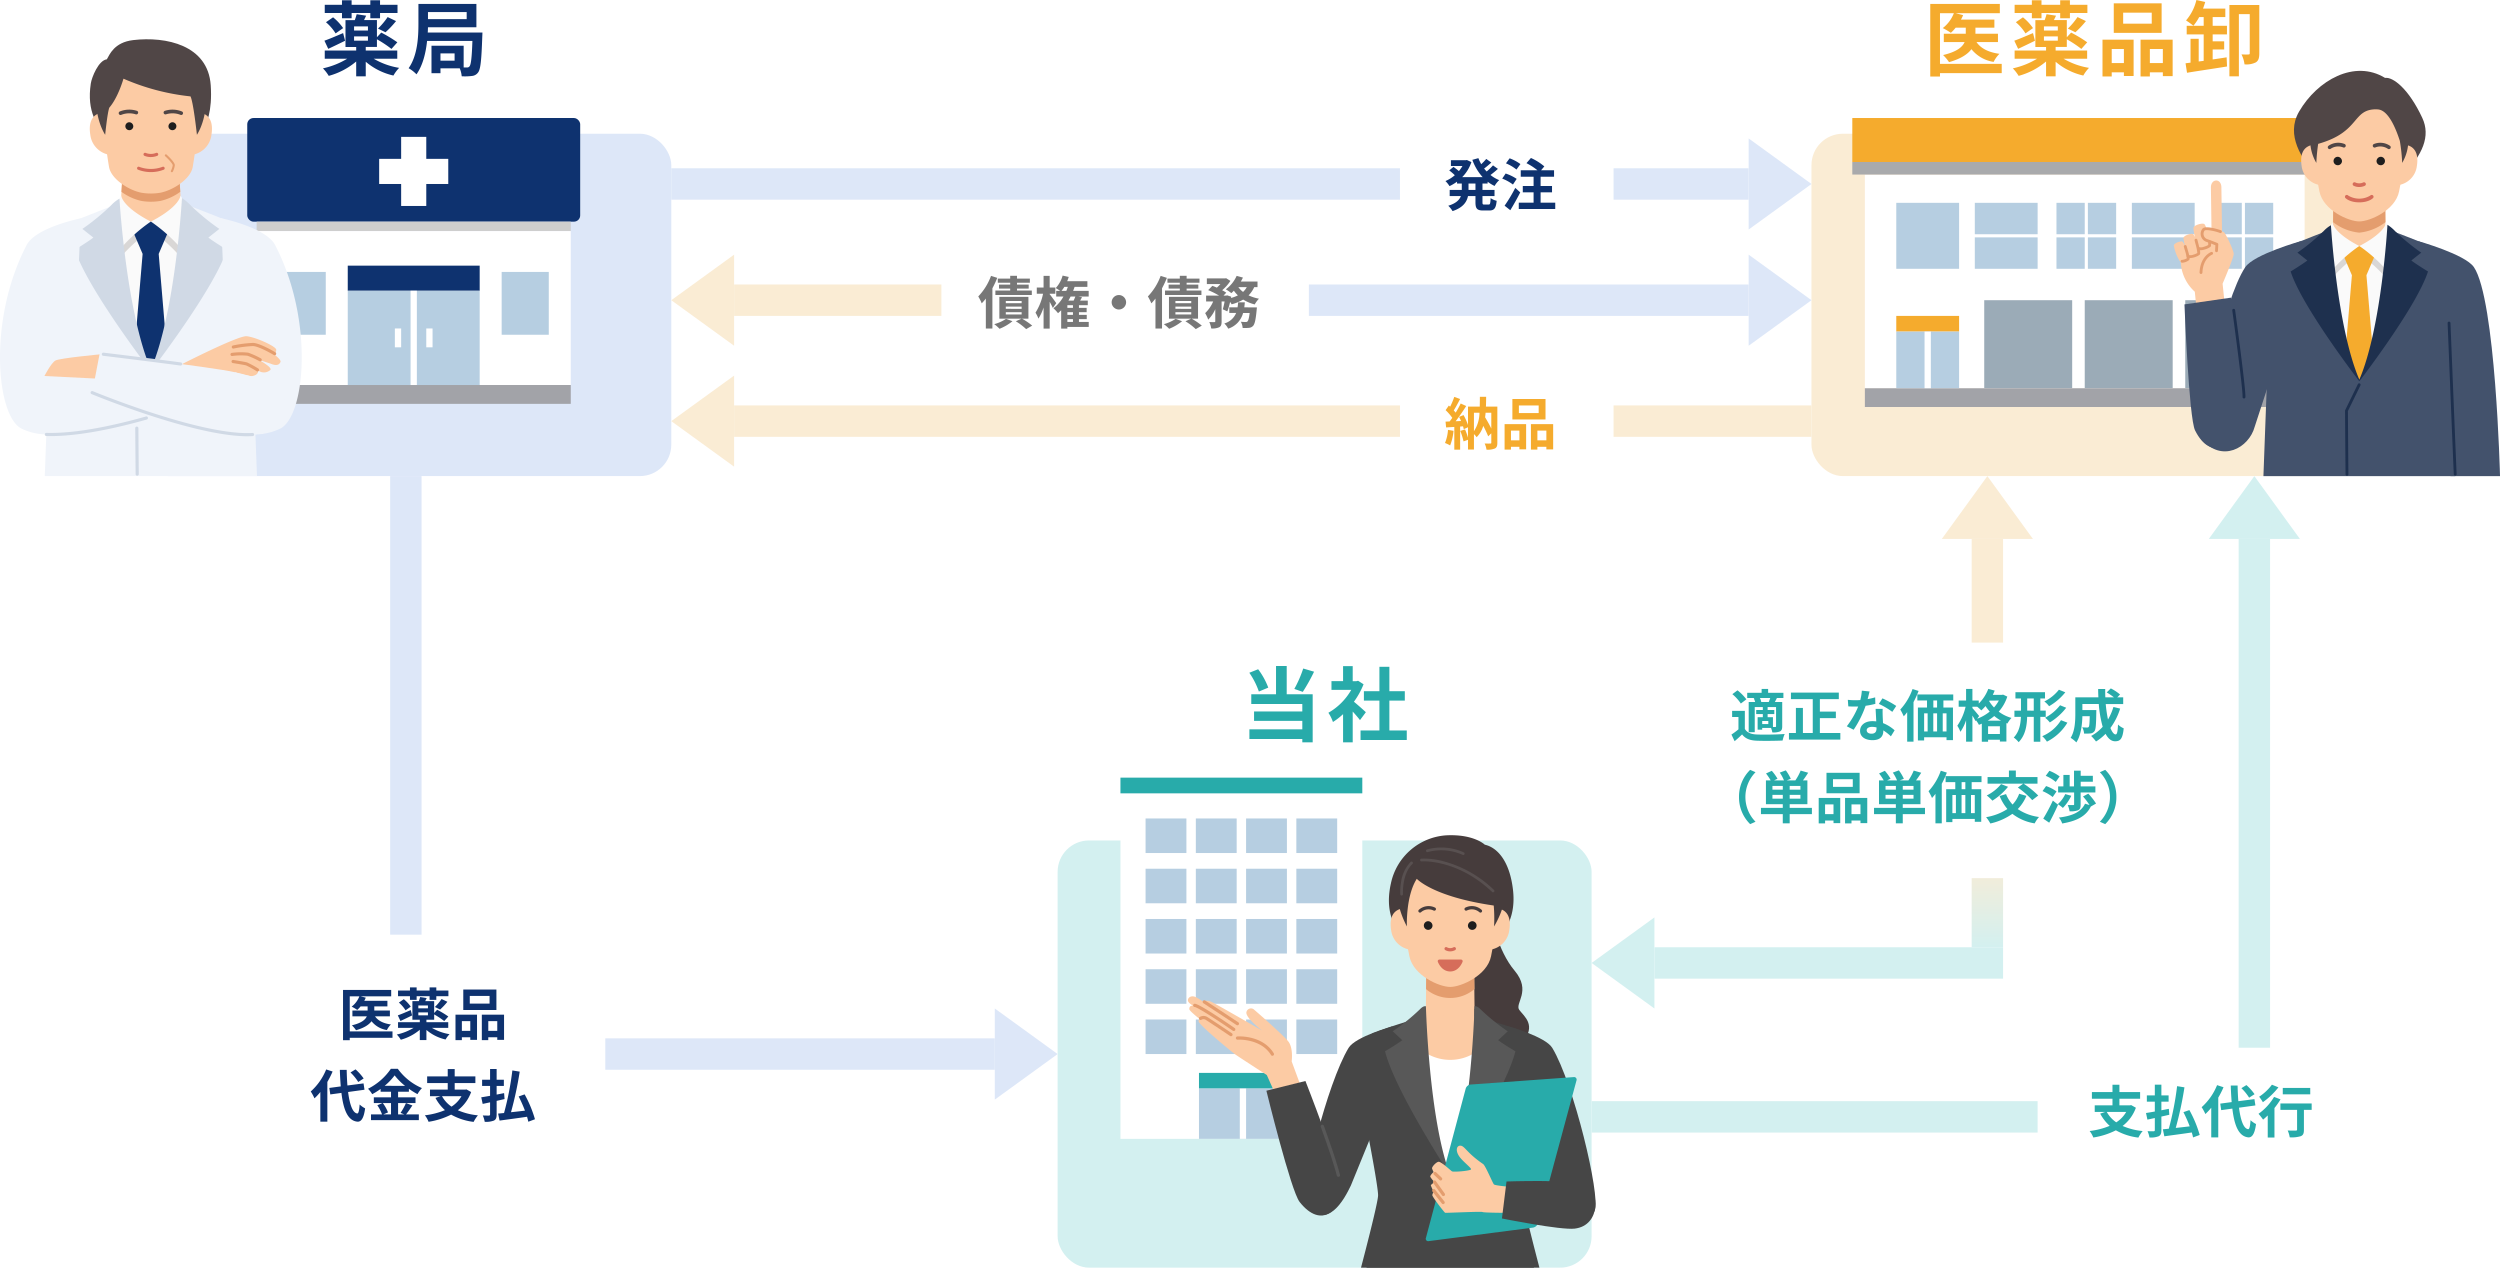 <svg xmlns="http://www.w3.org/2000/svg" xmlns:xlink="http://www.w3.org/1999/xlink" width="795.917" height="403.574" viewBox="0 0 795.917 403.574">
  <defs>
    <linearGradient id="linear-gradient" x1="0.777" x2="1" gradientUnits="objectBoundingBox">
      <stop offset="0" stop-color="#faecd4"/>
      <stop offset="1" stop-color="#d3f0f0"/>
    </linearGradient>
    <filter id="長方形_9648" x="77.713" y="294.574" width="118" height="84" filterUnits="userSpaceOnUse">
      <feOffset dx="2" dy="2" input="SourceAlpha"/>
      <feGaussianBlur stdDeviation="1" result="blur"/>
      <feFlood flood-opacity="0.051"/>
      <feComposite operator="in" in2="blur"/>
      <feComposite in="SourceGraphic"/>
    </filter>
    <clipPath id="clip-path">
      <rect id="長方形_9639" data-name="長方形 9639" width="136.242" height="140.5" transform="translate(291 1636)" fill="#fff"/>
    </clipPath>
    <filter id="長方形_9758" x="442.713" y="34.574" width="74" height="51" filterUnits="userSpaceOnUse">
      <feOffset dx="2" dy="2" input="SourceAlpha"/>
      <feGaussianBlur stdDeviation="1" result="blur-2"/>
      <feFlood flood-opacity="0.051"/>
      <feComposite operator="in" in2="blur-2"/>
      <feComposite in="SourceGraphic"/>
    </filter>
    <filter id="長方形_9761" x="442.713" y="110.574" width="74" height="51" filterUnits="userSpaceOnUse">
      <feOffset dx="2" dy="2" input="SourceAlpha"/>
      <feGaussianBlur stdDeviation="1" result="blur-3"/>
      <feFlood flood-opacity="0.051"/>
      <feComposite operator="in" in2="blur-3"/>
      <feComposite in="SourceGraphic"/>
    </filter>
    <filter id="長方形_9763" x="531.713" y="201.574" width="168" height="81" filterUnits="userSpaceOnUse">
      <feOffset dx="2" dy="2" input="SourceAlpha"/>
      <feGaussianBlur stdDeviation="1" result="blur-4"/>
      <feFlood flood-opacity="0.051"/>
      <feComposite operator="in" in2="blur-4"/>
      <feComposite in="SourceGraphic"/>
    </filter>
    <filter id="長方形_9863" x="645.713" y="330.574" width="114" height="51" filterUnits="userSpaceOnUse">
      <feOffset dx="2" dy="2" input="SourceAlpha"/>
      <feGaussianBlur stdDeviation="1" result="blur-5"/>
      <feFlood flood-opacity="0.051"/>
      <feComposite operator="in" in2="blur-5"/>
      <feComposite in="SourceGraphic"/>
    </filter>
    <filter id="長方形_10026" x="296.713" y="72.074" width="123" height="51" filterUnits="userSpaceOnUse">
      <feOffset dx="2" dy="2" input="SourceAlpha"/>
      <feGaussianBlur stdDeviation="1" result="blur-6"/>
      <feFlood flood-opacity="0.051"/>
      <feComposite operator="in" in2="blur-6"/>
      <feComposite in="SourceGraphic"/>
    </filter>
  </defs>
  <g id="グループ_27173" data-name="グループ 27173" transform="translate(-4182.474 -5167.926)">
    <rect id="長方形_9765" data-name="長方形 9765" width="130" height="10" transform="translate(4820.187 5339.5) rotate(90)" fill="url(#linear-gradient)"/>
    <rect id="長方形_9766" data-name="長方形 9766" width="111" height="10" transform="translate(4709.187 5469.5)" fill="#d3f0f0"/>
    <rect id="長方形_9751" data-name="長方形 9751" width="343" height="10" transform="translate(4396.187 5221.5)" fill="#dde7f8"/>
    <rect id="長方形_9762" data-name="長方形 9762" width="343" height="10" transform="translate(4416.187 5297)" fill="#faecd4"/>
    <rect id="長方形_9753" data-name="長方形 9753" width="189" height="10" transform="translate(4316.687 5319.5) rotate(90)" fill="#dde7f8"/>
    <rect id="長方形_9752" data-name="長方形 9752" width="231" height="10" transform="translate(4268.187 5498.5)" fill="#dde7f8"/>
    <g transform="matrix(1, 0, 0, 1, 4182.47, 5167.93)" filter="url(#長方形_9648)">
      <rect id="長方形_9648-2" data-name="長方形 9648" width="112" height="78" rx="8" transform="translate(78.71 295.57)" fill="#fff"/>
    </g>
    <path id="パス_7480" data-name="パス 7480" d="M-19.838-16.25h3.068v-1.69h5.954v1.69h3.094v-1.69h5.564v-2.6H-7.722V-22h-3.094v1.456H-16.77V-22h-3.068v1.456h-5.486v2.6h5.486ZM-5.98-11.8a30.053,30.053,0,0,0,3.354-3.562L-5.3-16.64a22.946,22.946,0,0,1-3.068,3.666ZM-24.934-15a15.5,15.5,0,0,1,3.068,3.562l2.392-1.69a16.194,16.194,0,0,0-3.2-3.432Zm5.46,3.458c-2.21.936-4.42,1.9-5.954,2.418l1.222,2.6c1.612-.754,3.562-1.69,5.356-2.574Zm3.484,1.066h4.42v1.352h-4.42Zm4.42-1.872h-4.42v-1.326h4.42Zm9.334,8.97v-2.6H-12.272V-7.124H-8.71V-9.568A36.574,36.574,0,0,1-4.082-6.5L-2.21-8.606A43.681,43.681,0,0,0-7.332-11.7L-8.71-10.218v-5.46h-4.108c.208-.442.442-.91.676-1.4l-3.016-.468a19.059,19.059,0,0,1-.6,1.872H-18.72v8.554h3.406V-5.98h-10.01v2.6h7.15A25.131,25.131,0,0,1-25.9-.312,12.757,12.757,0,0,1-24.05,2.08,22.694,22.694,0,0,0-15.314-2.5V2.236h3.042V-2.418A20.444,20.444,0,0,0-3.458,1.976,11.953,11.953,0,0,1-1.638-.468,23.424,23.424,0,0,1-9.75-3.38Zm18.252.624h-4.5V-5.07h4.5Zm3.848-15.47v2.236H7.54v-2.236Zm-12.4,6.5c.052-.572.052-1.144.078-1.664H22.958v-7.436H4.5v6.344c0,4.134-.26,10.062-3.12,14.118a11.337,11.337,0,0,1,2.5,1.95C5.928-1.3,6.864-5.33,7.254-9.048h14.43c-.182,5.46-.468,7.566-.91,8.086a.9.9,0,0,1-.858.364H18.9V-7.514H8.658V1.222h2.86V-.312h6.136a8.336,8.336,0,0,1,.624,2.522,17.442,17.442,0,0,0,3.25-.1A2.684,2.684,0,0,0,23.5.988C24.284,0,24.57-2.938,24.83-10.478c.026-.364.052-1.248.052-1.248Z" transform="translate(4311.187 5190)" fill="#0e326f"/>
    <path id="パス_7481" data-name="パス 7481" d="M-29.432-1.742H-49.088v-16.12h4.42A11.008,11.008,0,0,1-48.2-13.13a20.871,20.871,0,0,1,2.574,1.508A13.374,13.374,0,0,0-44.1-13.26h3.224v1.924h-6.994v2.652h6.63C-41.912-7.124-43.68-5.59-48.1-4.55a13.7,13.7,0,0,1,1.9,2.262c3.744-1.066,5.928-2.522,7.124-4.134a11.235,11.235,0,0,0,7.072,4.056A9.367,9.367,0,0,1-30.16-4.94c-3.458-.468-5.928-1.716-7.306-3.744h6.838v-2.652H-37.8V-13.26h6.032v-2.574H-42.406a10.232,10.232,0,0,0,.676-1.43l-2.366-.6H-30.03v-2.964H-52.182V2.288h3.094V1.2h19.656Zm9.594-14.508h3.068v-1.69h5.954v1.69h3.094v-1.69h5.564v-2.6H-7.722V-22h-3.094v1.456H-16.77V-22h-3.068v1.456h-5.486v2.6h5.486ZM-5.98-11.8a30.053,30.053,0,0,0,3.354-3.562L-5.3-16.64a22.946,22.946,0,0,1-3.068,3.666ZM-24.934-15a15.5,15.5,0,0,1,3.068,3.562l2.392-1.69a16.194,16.194,0,0,0-3.2-3.432Zm5.46,3.458c-2.21.936-4.42,1.9-5.954,2.418l1.222,2.6c1.612-.754,3.562-1.69,5.356-2.574Zm3.484,1.066h4.42v1.352h-4.42Zm4.42-1.872h-4.42v-1.326h4.42Zm9.334,8.97v-2.6H-12.272V-7.124H-8.71V-9.568A36.574,36.574,0,0,1-4.082-6.5L-2.21-8.606A43.681,43.681,0,0,0-7.332-11.7L-8.71-10.218v-5.46h-4.108c.208-.442.442-.91.676-1.4l-3.016-.468a19.059,19.059,0,0,1-.6,1.872H-18.72v8.554h3.406V-5.98h-10.01v2.6h7.15A25.131,25.131,0,0,1-25.9-.312,12.757,12.757,0,0,1-24.05,2.08,22.694,22.694,0,0,0-15.314-2.5V2.236h3.042V-2.418A20.444,20.444,0,0,0-3.458,1.976,11.953,11.953,0,0,1-1.638-.468,23.424,23.424,0,0,1-9.75-3.38ZM18.33-14.534H9.23v-3.51h9.1Zm3.146-6.474H6.24V-11.6H21.476ZM9.464-6.474V-2H5.59V-6.474ZM2.652,2.262H5.59V.962H9.464v1.17h3.094V-9.438H2.652ZM17.732-2V-6.474h4.134V-2ZM14.768-9.438v11.7h2.964V.962h4.134v1.2h3.12v-11.6Zm22.958,3.12h3.666v-2.6H37.726v-2.21h4.55v-2.73h-4.55V-16.64h4.03v-2.7h-7.1q.39-1.053.7-2.106l-2.808-.624a15.245,15.245,0,0,1-3.3,6.5,26.965,26.965,0,0,1,2.34,1.69,15.391,15.391,0,0,0,1.846-2.756h1.43v2.782H29.458v2.73h5.408V-2.7L33.28-2.5V-9.724h-2.6v7.592l-1.586.208.468,3.016C32.994.52,37.83-.182,42.3-.91l-.13-2.912c-1.456.234-2.964.468-4.446.676Zm14.846-14.17H43.056V2.236h3.016V-17.576H49.53V-5.148c0,.312-.1.416-.39.416-.338.026-1.3.026-2.236-.026a9.746,9.746,0,0,1,.962,3.172,6.69,6.69,0,0,0,3.588-.624c.884-.546,1.118-1.482,1.118-2.86Z" transform="translate(4849.187 5190)" fill="#f5ab2d"/>
    <rect id="長方形_9644" data-name="長方形 9644" width="170" height="109" rx="10" transform="translate(4226.187 5210.5)" fill="#dde7f8"/>
    <path id="パス_7483" data-name="パス 7483" d="M-6.812-21.242a37.245,37.245,0,0,1-2.834,6.5l2.7.936a58.591,58.591,0,0,0,3.588-6.422ZM-17.94-15.158a23.172,23.172,0,0,0-3.224-5.85l-2.808,1.118a24.524,24.524,0,0,1,3.042,5.98Zm5.876-6.89H-15.47v9h-7.878v3.094H-7.1v2.392H-22.464v2.99H-7.1v2.7H-23.946V1.2H-7.1V2.262h3.3V-13.052h-8.268ZM13.13-7.332c-.546-.52-2.548-2.314-3.8-3.328A25.236,25.236,0,0,0,12.4-16.224L10.66-17.342l-.546.13H8.944V-22H5.876v4.784H2.184v2.782H8.476A19.556,19.556,0,0,1,1.2-7.15,12.392,12.392,0,0,1,2.652-4.212a21.515,21.515,0,0,0,3.224-2.5v8.97H8.944v-9.8c.884.962,1.768,2,2.314,2.73Zm7.488,5.824v-9.516h4.914v-2.99H20.618v-7.774H17.446v7.774h-4.94v2.99h4.94v9.516H11.44V1.508H26.156V-1.508Z" transform="translate(4604.187 5402)" fill="#28abaa"/>
    <rect id="長方形_9646" data-name="長方形 9646" width="170" height="136" rx="10" transform="translate(4519.187 5435.5)" fill="#d3f0f0"/>
    <path id="パス_7482" data-name="パス 7482" d="M-9.756-1.206H-23.364v-11.16h3.06A7.621,7.621,0,0,1-22.752-9.09,14.449,14.449,0,0,1-20.97-8.046,9.259,9.259,0,0,0-19.908-9.18h2.232v1.332h-4.842v1.836h4.59C-18.4-4.932-19.62-3.87-22.68-3.15a9.481,9.481,0,0,1,1.314,1.566c2.592-.738,4.1-1.746,4.932-2.862a7.778,7.778,0,0,0,4.9,2.808A6.485,6.485,0,0,1-10.26-3.42c-2.394-.324-4.1-1.188-5.058-2.592h4.734V-7.848h-4.968V-9.18h4.176v-1.782h-7.362a7.083,7.083,0,0,0,.468-.99l-1.638-.414h9.738v-2.052H-25.506v16h2.142V.828H-9.756ZM-4.194-11.25H-2.07v-1.17H2.052v1.17H4.194v-1.17H8.046v-1.8H4.194v-1.008H2.052v1.008H-2.07v-1.008H-4.194v1.008h-3.8v1.8h3.8ZM5.4-8.172a20.806,20.806,0,0,0,2.322-2.466L5.868-11.52A15.886,15.886,0,0,1,3.744-8.982ZM-7.722-10.386A10.734,10.734,0,0,1-5.6-7.92l1.656-1.17a11.211,11.211,0,0,0-2.214-2.376Zm3.78,2.394C-5.472-7.344-7-6.678-8.064-6.318l.846,1.8C-6.1-5.04-4.752-5.688-3.51-6.3Zm2.412.738H1.53v.936H-1.53Zm3.06-1.3H-1.53v-.918H1.53ZM7.992-2.34v-1.8H1.044v-.792H3.51V-6.624A25.321,25.321,0,0,1,6.714-4.5l1.3-1.458A30.241,30.241,0,0,0,4.464-8.1L3.51-7.074v-3.78H.666c.144-.306.306-.63.468-.972L-.954-12.15a13.2,13.2,0,0,1-.414,1.3H-3.42v5.922h2.358v.792h-6.93v1.8h4.95A17.4,17.4,0,0,1-8.388-.216,8.832,8.832,0,0,1-7.11,1.44,15.711,15.711,0,0,0-1.062-1.728V1.548H1.044V-1.674a14.153,14.153,0,0,0,6.1,3.042A8.275,8.275,0,0,1,8.406-.324,16.217,16.217,0,0,1,2.79-2.34ZM21.15-10.062h-6.3v-2.43h6.3Zm2.178-4.482H12.78v6.516H23.328ZM15.012-4.482v3.1H12.33v-3.1ZM10.3,1.566H12.33v-.9h2.682v.81h2.142v-8.01H10.3Zm10.44-2.952v-3.1H23.6v3.1ZM18.684-6.534v8.1h2.052v-.9H23.6v.828h2.16V-6.534Zm-37.62,20.312a16.259,16.259,0,0,0-2.592-2.9l-1.6.99a15.315,15.315,0,0,1,2.466,3.024ZM-30.87,10.9a18.814,18.814,0,0,1-4.914,7.02A13.747,13.747,0,0,1-34.6,20.1a16.961,16.961,0,0,0,1.872-2.016v9.45h2.232V14.876a28.6,28.6,0,0,0,1.674-3.312Zm12.2,6.462-.306-2.016-5.13.666c-.126-1.53-.2-3.222-.234-4.986h-2.178c.054,1.89.162,3.654.288,5.274l-3.636.486.306,2.07,3.546-.486c.648,5.49,2.07,8.874,5.112,9.162,1.008.054,1.98-.774,2.43-4.248a7.365,7.365,0,0,1-1.746-1.224c-.144,2-.36,2.9-.774,2.862-1.44-.18-2.394-2.844-2.9-6.84Zm8.442,4.248v3.6h-2.43l1.476-.63a12.144,12.144,0,0,0-1.656-2.97Zm-2.034-5.49a18.777,18.777,0,0,0,3.186-3.33,19.206,19.206,0,0,0,3.312,3.33Zm6.786,5.49a18.7,18.7,0,0,1-1.71,3.114l1.17.486H-7.974v-3.6H-2.43V19.772H-7.974V17.99h3.438v-.936A22.75,22.75,0,0,0-1.8,18.764,10.055,10.055,0,0,1-.378,16.838,18.391,18.391,0,0,1-8.064,10.7h-2.214a19.2,19.2,0,0,1-7.272,6.354,8.39,8.39,0,0,1,1.332,1.728,23,23,0,0,0,2.682-1.674v.882h3.312v1.782H-15.7v1.836h2.754l-1.638.7a12.367,12.367,0,0,1,1.494,2.9H-16.6v1.836H-1.368V25.208H-5.436c.63-.756,1.332-1.854,2.016-2.844ZM12.2,19.43a9.618,9.618,0,0,1-3.168,3.312A9.647,9.647,0,0,1,6.012,19.43Zm1.584-2.178-.378.072H10.044V15.236h6.588V13.112H10.044v-2.34H7.83v2.34H1.278v2.124H7.83v2.088H2.178V19.43h3.33l-1.584.54a13.911,13.911,0,0,0,3.024,3.888A23.723,23.723,0,0,1,.558,25.5a8.155,8.155,0,0,1,1.17,2.07A24.008,24.008,0,0,0,8.91,25.28,19.188,19.188,0,0,0,16.074,27.6a11,11,0,0,1,1.368-2.088,20.865,20.865,0,0,1-6.39-1.62,12.726,12.726,0,0,0,4.23-5.8ZM25.92,20.33l-.144-1.89c-.792.162-1.584.306-2.376.468V16.154h2.3v-1.98H23.4v-3.42H21.312v3.42H18.774v1.98h2.538V19.3c-1.062.18-2.016.36-2.808.468l.45,2.106c.72-.144,1.512-.324,2.358-.5V25.19c0,.288-.108.378-.378.4-.252,0-1.134,0-1.944-.036a8.06,8.06,0,0,1,.612,2.016,6.925,6.925,0,0,0,2.952-.4c.63-.342.846-.864.846-1.962v-4.3ZM35.6,26.756a37.572,37.572,0,0,0-3.294-7.92l-1.89.666a46.919,46.919,0,0,1,2,4.518c-1.512.18-3.024.36-4.446.5A113.485,113.485,0,0,0,30.744,11.6l-2.34-.378a93.194,93.194,0,0,1-2.646,13.554c-.7.072-1.332.126-1.89.18l.468,2.232c2.376-.342,5.634-.756,8.748-1.224.162.576.306,1.116.4,1.584Z" transform="translate(4317.187 5497.5)" fill="#0e326f"/>
    <g id="グループ_26831" data-name="グループ 26831" transform="translate(82.187 3354.5)">
      <rect id="長方形_9649" data-name="長方形 9649" width="106" height="33" rx="2" transform="translate(4179 1851)" fill="#0e326f"/>
      <rect id="長方形_9650" data-name="長方形 9650" width="100" height="3" transform="translate(4182 1884)" fill="#cecece"/>
      <rect id="長方形_9651" data-name="長方形 9651" width="100" height="49" transform="translate(4182 1887)" fill="#fff"/>
      <rect id="長方形_9652" data-name="長方形 9652" width="100" height="6" transform="translate(4182 1936)" fill="#a2a3a8"/>
      <rect id="長方形_9653" data-name="長方形 9653" width="42" height="8" transform="translate(4211 1898)" fill="#0e326f"/>
      <rect id="長方形_9654" data-name="長方形 9654" width="42" height="30" transform="translate(4211 1906)" fill="#b6cee1"/>
      <rect id="長方形_9655" data-name="長方形 9655" width="15" height="20" transform="translate(4189 1900)" fill="#b6cee1"/>
      <rect id="長方形_9656" data-name="長方形 9656" width="15" height="20" transform="translate(4260 1900)" fill="#b6cee1"/>
      <rect id="長方形_9657" data-name="長方形 9657" width="2" height="6" transform="translate(4226 1918)" fill="#fff"/>
      <rect id="長方形_9658" data-name="長方形 9658" width="2" height="30" transform="translate(4231 1906)" fill="#fff"/>
      <rect id="長方形_9659" data-name="長方形 9659" width="2" height="6" transform="translate(4236 1918)" fill="#fff"/>
      <rect id="長方形_9660" data-name="長方形 9660" width="22" height="8" transform="translate(4221 1864)" fill="#fff"/>
      <rect id="長方形_9661" data-name="長方形 9661" width="22" height="8" transform="translate(4236 1857) rotate(90)" fill="#fff"/>
    </g>
    <g id="グループ_26833" data-name="グループ 26833" transform="translate(-176.813 3329.5)">
      <rect id="長方形_9684" data-name="長方形 9684" width="77" height="110" transform="translate(4716 2091)" fill="#fff"/>
      <rect id="長方形_9685" data-name="長方形 9685" width="13" height="11" transform="translate(4724 2099)" fill="#b6cee1"/>
      <rect id="長方形_9686" data-name="長方形 9686" width="13" height="11" transform="translate(4740 2099)" fill="#b6cee1"/>
      <rect id="長方形_9687" data-name="長方形 9687" width="13" height="11" transform="translate(4756 2099)" fill="#b6cee1"/>
      <rect id="長方形_9688" data-name="長方形 9688" width="13" height="11" transform="translate(4772 2099)" fill="#b6cee1"/>
      <rect id="長方形_9689" data-name="長方形 9689" width="13" height="11" transform="translate(4724 2115)" fill="#b6cee1"/>
      <rect id="長方形_9690" data-name="長方形 9690" width="13" height="11" transform="translate(4740 2115)" fill="#b6cee1"/>
      <rect id="長方形_9691" data-name="長方形 9691" width="13" height="11" transform="translate(4756 2115)" fill="#b6cee1"/>
      <rect id="長方形_9692" data-name="長方形 9692" width="13" height="11" transform="translate(4772 2115)" fill="#b6cee1"/>
      <rect id="長方形_9693" data-name="長方形 9693" width="13" height="11" transform="translate(4724 2131)" fill="#b6cee1"/>
      <rect id="長方形_9694" data-name="長方形 9694" width="13" height="11" transform="translate(4740 2131)" fill="#b6cee1"/>
      <rect id="長方形_9695" data-name="長方形 9695" width="13" height="11" transform="translate(4756 2131)" fill="#b6cee1"/>
      <rect id="長方形_9696" data-name="長方形 9696" width="13" height="11" transform="translate(4772 2131)" fill="#b6cee1"/>
      <rect id="長方形_9697" data-name="長方形 9697" width="13" height="11" transform="translate(4724 2147)" fill="#b6cee1"/>
      <rect id="長方形_9698" data-name="長方形 9698" width="13" height="11" transform="translate(4740 2147)" fill="#b6cee1"/>
      <rect id="長方形_9699" data-name="長方形 9699" width="13" height="11" transform="translate(4756 2147)" fill="#b6cee1"/>
      <rect id="長方形_9700" data-name="長方形 9700" width="13" height="11" transform="translate(4772 2147)" fill="#b6cee1"/>
      <rect id="長方形_9701" data-name="長方形 9701" width="13" height="11" transform="translate(4724 2163)" fill="#b6cee1"/>
      <rect id="長方形_9702" data-name="長方形 9702" width="13" height="11" transform="translate(4740 2163)" fill="#b6cee1"/>
      <rect id="長方形_9703" data-name="長方形 9703" width="13" height="11" transform="translate(4756 2163)" fill="#b6cee1"/>
      <rect id="長方形_9704" data-name="長方形 9704" width="13" height="11" transform="translate(4772 2163)" fill="#b6cee1"/>
      <rect id="長方形_9705" data-name="長方形 9705" width="28" height="5" transform="translate(4741 2180)" fill="#28abaa"/>
      <rect id="長方形_9706" data-name="長方形 9706" width="28" height="16" transform="translate(4741 2185)" fill="#b6cee1"/>
      <rect id="長方形_9707" data-name="長方形 9707" width="2" height="16" transform="translate(4754 2185)" fill="#fff"/>
      <rect id="長方形_9789" data-name="長方形 9789" width="77" height="5" transform="translate(4716 2086)" fill="#28abaa"/>
    </g>
    <g id="マスクグループ_488" data-name="マスクグループ 488" transform="translate(4267.187 3795)" clip-path="url(#clip-path)">
      <g id="グループ_26825" data-name="グループ 26825" transform="translate(293.474 1638.829)">
        <path id="パス_6696" data-name="パス 6696" d="M35.569,324.8l-2.528-6.845s.588-4.283-1.092-6.383-9.854-9.248-10.75-9.995a1.485,1.485,0,0,0-2.52.5c-.756,1.729,4.944,6.046,4.944,6.046s-15.107-8.734-16.366-9.238a3.477,3.477,0,0,0-2.352-.084l-.131.05c-.819-.53-1.465-.941-1.8-1.142C1.294,296.7.087,297.471,0,298.4s1.627,1.753,1.627,1.753l.011.009c-1.142.049-1.2.681-1.187,1.167.01.511,3.013,2.9,3.013,2.9l.248.206a.959.959,0,0,0-.311.739c.035,1.075,10.11,9.343,11.412,10.351.85.659,10.31,6.761,10.31,6.761l2.153,4.836Z" transform="translate(0 -245.93)" fill="#fccba4"/>
        <path id="パス_6697" data-name="パス 6697" d="M30.524,339.825a.514.514,0,0,1-.288-.088c-.066-.045-6.637-4.449-7.708-5.108a1.332,1.332,0,0,0-1.4-.058.518.518,0,0,1-.58-.858,2.366,2.366,0,0,1,2.521.035c1.088.669,7.471,4.948,7.742,5.129a.518.518,0,0,1-.289.948" transform="translate(-16.814 -275.824)" fill="#e49d6e"/>
        <path id="パス_6698" data-name="パス 6698" d="M22.55,319.549a.516.516,0,0,1-.295-.092c-5.294-3.67-11.289-7.5-12.158-7.558a.518.518,0,0,1,.058-1.034c1.578.088,10.848,6.463,12.69,7.741a.518.518,0,0,1-.3.943" transform="translate(-7.952 -257.206)" fill="#e49d6e"/>
        <path id="パス_6699" data-name="パス 6699" d="M38.375,312.415a.514.514,0,0,1-.286-.086c-.072-.047-7.22-4.786-10.524-6.926a.518.518,0,1,1,.563-.869c3.309,2.143,10.461,6.885,10.533,6.932a.518.518,0,0,1-.287.949" transform="translate(-22.612 -251.899)" fill="#e49d6e"/>
        <path id="パス_6700" data-name="パス 6700" d="M100.207,377.229a.518.518,0,0,1-.442-.248c-3.243-5.3-10.537-4.882-10.61-4.877a.518.518,0,1,1-.068-1.033c.325-.021,8-.458,11.562,5.37a.518.518,0,0,1-.441.788" transform="translate(-73.309 -307.008)" fill="#e49d6e"/>
        <path id="パス_6701" data-name="パス 6701" d="M216,409.2c-1.432-4.809,6.846-38.581,13.74-50.015,2.166-3.593,14.049-6.9,14.049-6.9-2.31,9.341-5.543,31.668-5.543,31.668l-7.782,19.059C228.428,407.269,223,417.646,216,409.2" transform="translate(-178.584 -291.475)" fill="#464646"/>
        <path id="パス_6702" data-name="パス 6702" d="M144.767,456.432l12.43-3.091s10.975,27.917,11.231,33.441c.347,7.481-6.045,14-13.081,5.068-2.783-3.532-10.581-35.418-10.581-35.418" transform="translate(-119.779 -375.09)" fill="#464646"/>
        <path id="パス_6703" data-name="パス 6703" d="M250.589,550.617a.518.518,0,0,1-.5-.387c-.874-3.35-2.592-8.566-5.107-15.506a.518.518,0,1,1,.974-.353c2.526,6.969,4.254,12.217,5.136,15.6a.519.519,0,0,1-.5.649" transform="translate(-202.67 -441.851)" fill="#585858"/>
        <path id="パス_6704" data-name="パス 6704" d="M338.94,820.77l1.211,19.939h26.832c1.073-7.6,2.606-23.942,2.079-34.516a96.293,96.293,0,0,0-4.154-22.022l-25.968,1.1-25.968-1.1a96.293,96.293,0,0,0-4.154,22.022c-.528,10.574,1.006,26.918,2.079,34.516h27Z" transform="translate(-255.424 -648.816)" fill="#464646"/>
        <path id="パス_6705" data-name="パス 6705" d="M491.809,152.815s1.766,10.228,7.243,16.744-.057,10.425,1.5,12.512,5.583,4.861.977,10.352l-18.954,1.147-5.123-28.751Z" transform="translate(-395.042 -126.438)" fill="#463c3c"/>
        <path id="パス_6706" data-name="パス 6706" d="M371.408,15.313c-3.652,16.137,9.028,23.1,18.983,23.347,7.9.2,21.616-5.188,19.9-21.04-1.018-9.41-5.052-13.72-9-14.6,0,0-3.432-3.376-12.127-2.99a19.3,19.3,0,0,0-17.756,15.282" transform="translate(-306.768 0)" fill="#463c3c"/>
        <path id="パス_6707" data-name="パス 6707" d="M559.127,134.689l-1.188,13.176a7.148,7.148,0,0,0,6.012-6.176c1.235-7.659-4.824-7-4.824-7" transform="translate(-461.633 -111.429)" fill="#fccba4"/>
        <path id="パス_6708" data-name="パス 6708" d="M378.927,134.689l1.188,13.176a7.148,7.148,0,0,1-6.012-6.176c-1.235-7.659,4.824-7,4.824-7" transform="translate(-309.392 -111.429)" fill="#fccba4"/>
        <path id="パス_6709" data-name="パス 6709" d="M454.159,238.145l-7.6-.11-7.6.11-.178,16.931s1.023,4.12,7.776,4.12,7.776-4.12,7.776-4.12Z" transform="translate(-363.046 -196.948)" fill="#fccba4"/>
        <path id="パス_6710" data-name="パス 6710" d="M446.912,238.035l-7.6.11-.1,7.8a11.923,11.923,0,0,0,15.405,0l-.1-7.8Z" transform="translate(-363.397 -196.948)" fill="#e49d6e"/>
        <path id="パス_6711" data-name="パス 6711" d="M412.489,45.769c-10.144,0-18.844,1.725-13,30.633,1.251,6.184,9.583,9.773,13,9.773s11.747-3.589,13-9.773c5.846-28.908-2.854-30.633-13-30.633" transform="translate(-328.974 -37.869)" fill="#fccba4"/>
        <path id="パス_6712" data-name="パス 6712" d="M470.738,232.361s-.979,2.755-3.452,2.755-3.452-2.755-3.452-2.755Z" transform="translate(-383.772 -192.253)" fill="#d66d5a"/>
        <path id="パス_6713" data-name="パス 6713" d="M464.8,233.152c-2.806,0-3.9-2.973-3.94-3.1a.518.518,0,0,1,.488-.691h6.9a.518.518,0,0,1,.488.691c-.045.127-1.134,3.1-3.94,3.1m-2.621-2.755a4.717,4.717,0,0,0,.39.558,2.725,2.725,0,0,0,4.464,0,4.711,4.711,0,0,0,.389-.558Z" transform="translate(-381.289 -189.771)" fill="#d66d5a"/>
        <path id="パス_6714" data-name="パス 6714" d="M437.98,160.108a1.379,1.379,0,1,1-1.373-1.513,1.449,1.449,0,0,1,1.373,1.513" transform="translate(-360.108 -131.22)" fill="#1e1e1e"/>
        <path id="パス_6715" data-name="パス 6715" d="M516.529,160.108A1.379,1.379,0,1,0,517.9,158.6a1.448,1.448,0,0,0-1.373,1.513" transform="translate(-427.371 -131.22)" fill="#1e1e1e"/>
        <path id="パス_6716" data-name="パス 6716" d="M515.223,132.828a.516.516,0,0,1-.371-.157,3.64,3.64,0,0,0-3.967-.511.518.518,0,0,1-.471-.923,4.622,4.622,0,0,1,5.181.712.518.518,0,0,1-.371.878" transform="translate(-422.077 -108.184)" fill="#463c3c"/>
        <path id="パス_6717" data-name="パス 6717" d="M425.554,132.827a.518.518,0,0,1-.371-.878,4.621,4.621,0,0,1,5.181-.712.518.518,0,0,1-.471.923,3.639,3.639,0,0,0-3.967.511.516.516,0,0,1-.372.157" transform="translate(-351.671 -108.183)" fill="#463c3c"/>
        <path id="パス_6718" data-name="パス 6718" d="M475.02,207.661a3.063,3.063,0,0,1-1.586-.428.518.518,0,0,1,.568-.866,2.167,2.167,0,0,0,2.113-.025.518.518,0,0,1,.479.918,3.371,3.371,0,0,1-1.574.4" transform="translate(-391.523 -170.676)" fill="#d66d5a"/>
        <path id="パス_6719" data-name="パス 6719" d="M409.631,336.251c-4.916-2.232-10.055-4.537-10.055-4.537l-7.517-.488v-.009l-.07,0-.07,0v.009l-7.517.488s-5.139,2.3-10.054,4.537c-4.384,1.991.5,15.829,17.464,16.041v0l.177,0,.178,0v0c16.968-.212,21.848-14.05,17.464-16.041" transform="translate(-308.475 -274.046)" fill="#fccba4"/>
        <path id="パス_6720" data-name="パス 6720" d="M391.312,362.945a14.757,14.757,0,0,1-27.072,0s-8.591,20.149-8.591,27.178,2.345,34.519,2.345,34.519h39.563s2.345-27.491,2.345-34.519-8.591-27.178-8.591-27.178" transform="translate(-294.261 -300.297)" fill="#fff"/>
        <path id="パス_6721" data-name="パス 6721" d="M363.141,347.448l-3.731-19.4a122.688,122.688,0,0,0-12.119-4.167s-3.876-2.987-5.026-3.8c0,0,.643,34.375-7.745,53-8.389-18.625-7.746-53-7.746-53-1.15.812-5.026,3.8-5.026,3.8a122.683,122.683,0,0,0-12.119,4.167l-3.731,19.4s5.745,28.675,5.654,32.085-8.183,33.329-8.183,33.329c2.131,3.485,17.155,8.425,22.623,9,2.729.286,8.528-16.052,8.528-16.052s5.8,16.338,8.528,16.052c5.468-.574,20.492-5.514,22.623-9,0,0-8.092-29.919-8.183-33.329s5.654-32.085,5.654-32.085" transform="translate(-251.004 -264.83)" fill="#464646"/>
        <path id="パス_6722" data-name="パス 6722" d="M618.29,410.8c1.724-4.712-6.681-40.184-13.575-51.618-2.166-3.593-14.049-6.9-14.049-6.9,2.31,9.341,5.543,31.668,5.543,31.668l7.782,19.059s11.143,16.415,14.3,7.795" transform="translate(-488.711 -291.475)" fill="#464646"/>
        <path id="パス_6723" data-name="パス 6723" d="M499.124,326.2l3.043-2.834a64.918,64.918,0,0,1-8.675-7.023c-1.2-1.268-1.894-.926-1.894-.926s-.936,35.881-7.732,53.77c0,0,17.6-26.906,20.745-39.45,0,0-3.865-2.3-5.487-3.535" transform="translate(-400.346 -260.936)" fill="#585858"/>
        <path id="パス_6724" data-name="パス 6724" d="M384.365,369.184c-6.8-17.889-7.732-53.77-7.732-53.77s-.693-.342-1.894.927a64.932,64.932,0,0,1-8.674,7.023l3.043,2.834c-1.622,1.233-5.487,3.535-5.487,3.535,3.142,12.544,20.744,39.45,20.744,39.45" transform="translate(-300.856 -260.936)" fill="#585858"/>
        <path id="パス_6725" data-name="パス 6725" d="M386.556,35.272c1.321-4.782,20.88-5.559,27.976-2.011,5.439,2.72,7.85,11.2,1.782,21.495a48.319,48.319,0,0,0-.108-6.674c-19.414-2.816-24.494-8.509-24.494-8.509-3.565,5.593-3.155,15.183-3.155,15.183-5.09-9.781-2.779-16.67-2-19.484" transform="translate(-318.839 -25.695)" fill="#463c3c"/>
        <path id="パス_6726" data-name="パス 6726" d="M453.046,448.531A1.855,1.855,0,0,0,451.5,449.8L438.828,497.35a.763.763,0,0,0,.9,1.028l33.2-4.3a2,2,0,0,0,1.542-1.341l12.284-45.476a.814.814,0,0,0-.9-1.1Z" transform="translate(-363.048 -369.153)" fill="#28abaa"/>
        <path id="パス_6727" data-name="パス 6727" d="M472.92,585.766s-5.227-.43-5.628-.83-2.671-5.959-3.442-6.485c-5.484-3.743-5.9-5.984-7.406-5.845-1.072.1-1.441,1.681-.12,3.523,1.127,1.571,3.763,3.523,3.683,4s-5.6.961-6.085.64-3.443-3.122-4.243-3.042-2.242,1.681-2.082,2.162a10.675,10.675,0,0,0,.48,1.121s-1.2,1.041-1.041,1.521a8.572,8.572,0,0,0,1.361,1.681s-1.2.8-1.2,1.041a17.332,17.332,0,0,0,.961,2.082,1.713,1.713,0,0,0-.48,1.041c0,.56,3.843,5.524,4.083,5.6s11.529-.48,11.929-.24,8.38.259,8.38.259Z" transform="translate(-369.862 -473.764)" fill="#fccba4"/>
        <path id="パス_6728" data-name="パス 6728" d="M455.2,623.838a.516.516,0,0,1-.357-.143l-1.761-1.681a.518.518,0,1,1,.715-.749l1.761,1.681a.518.518,0,0,1-.357.892" transform="translate(-374.741 -513.91)" fill="#e49d6e"/>
        <path id="パス_6729" data-name="パス 6729" d="M455.313,641.85a.517.517,0,0,1-.422-.217l-2.8-3.923a.518.518,0,1,1,.843-.6l2.8,3.923a.518.518,0,0,1-.421.819" transform="translate(-373.974 -526.958)" fill="#e49d6e"/>
        <path id="パス_6730" data-name="パス 6730" d="M454.082,657.461a.517.517,0,0,1-.407-.2l-2.962-3.763a.518.518,0,1,1,.814-.641l2.962,3.763a.518.518,0,0,1-.406.838" transform="translate(-372.823 -540.007)" fill="#e49d6e"/>
        <path id="パス_6731" data-name="パス 6731" d="M580.677,637.938l-1.458,11.777s18.65,3.768,23.162,3.232c8.446-1,7.883-12.352,3.258-14.083-4.361-1.632-24.962-.925-24.962-.925" transform="translate(-479.24 -527.698)" fill="#464646"/>
        <path id="パス_6732" data-name="パス 6732" d="M352.962,830.838c-.977,0-2.52-1.1-5.674-8.231-1.163-2.629-2.191-5.3-2.767-6.839-.576,1.542-1.6,4.209-2.767,6.839-3.31,7.483-4.848,8.326-5.815,8.224-4.223-.443-14.967-3.7-20.232-6.876a.518.518,0,1,1,.535-.887c5.156,3.111,15.673,6.3,19.805,6.733.134.009,1.426-.077,4.758-7.608,1.763-3.985,3.214-8.061,3.228-8.1a.518.518,0,0,1,.976,0c.015.041,1.465,4.117,3.228,8.1,3.332,7.53,4.627,7.62,4.758,7.608,4.092-.429,14.562-3.6,19.737-6.692a.518.518,0,0,1,.531.889c-5.065,3.028-15.493,6.344-20.16,6.833a1.318,1.318,0,0,1-.141.008" transform="translate(-261.005 -673.286)" fill="#585858"/>
        <path id="パス_6733" data-name="パス 6733" d="M451.446,53.863a.43.43,0,0,1-.3-.118C440.016,43.2,428.79,44.01,428.678,44.02a.432.432,0,0,1-.072-.86,23.7,23.7,0,0,1,7.271.884,36.578,36.578,0,0,1,15.866,9.075.432.432,0,0,1-.3.745" transform="translate(-354.297 -35.689)" fill="#585050"/>
        <path id="パス_6734" data-name="パス 6734" d="M451.049,25.14a.434.434,0,0,1-.171-.035,16.629,16.629,0,0,0-11.112-.907.431.431,0,0,1-.285-.815,17.173,17.173,0,0,1,11.738.929.432.432,0,0,1-.171.828" transform="translate(-363.384 -18.838)" fill="#585050"/>
        <path id="パス_6735" data-name="パス 6735" d="M392.05,59.348a.431.431,0,0,1-.43-.4,18.431,18.431,0,0,1,.25-3.808,11.371,11.371,0,0,1,3.065-6.49.432.432,0,0,1,.592.628c-3.4,3.2-3.05,9.554-3.046,9.617a.432.432,0,0,1-.4.457h-.027" transform="translate(-324.01 -40.151)" fill="#585050"/>
      </g>
    </g>
    <g id="グループ_26830" data-name="グループ 26830" transform="translate(2276.36 3842.099)">
      <path id="パス_6740" data-name="パス 6740" d="M222.935,382.572H212.307l-8.385-36.333h27.4Z" transform="translate(1736.387 1050.15)" fill="#fafafa"/>
      <path id="パス_6741" data-name="パス 6741" d="M246.158,237.972l-8.841-.113-8.841.113-1.057,17.359s1.593,4.224,9.9,4.224,9.9-4.224,9.9-4.224Z" transform="translate(1716.831 1140.356)" fill="#fccba4"/>
      <path id="パス_6742" data-name="パス 6742" d="M239.973,237.858l-8.841.113-.522,8.568a17.034,17.034,0,0,0,6.332,2.9,18.222,18.222,0,0,0,6.06,0,17.036,17.036,0,0,0,6.332-2.9l-.522-8.568Z" transform="translate(1714.174 1140.356)" fill="#e49d6e"/>
      <path id="パス_6743" data-name="パス 6743" d="M209.032,14.641C208.171,1.846,194.8-.955,184.378.258c-6.149.716-7.574,4.707-8.417,6.121-2.656.321-4.818,5.726-5.114,7.729-1.332,9.01,1.895,13.31,6.009,18.7,3.711,4.859,11.2,6.4,21.067,3.781,4.585-1.215,7.044-2.932,8.485-7.077,1.306-2.633,3.186-6.516,2.624-14.869" transform="translate(1764.17 1338.328)" fill="#504646"/>
      <path id="パス_6744" data-name="パス 6744" d="M212.478,44.951c-10.794,0-18.315,3.216-13.328,33.084.647,3.874,6.251,7.426,10.3,8.232a18.234,18.234,0,0,0,6.06,0c4.047-.805,9.651-4.358,10.3-8.232,4.987-29.868-2.534-33.084-13.328-33.084" transform="translate(1741.67 1300.915)" fill="#fccba4"/>
      <path id="パス_6745" data-name="パス 6745" d="M365.869,138.792,364.651,152.3a7.328,7.328,0,0,0,6.164-6.332c1.266-7.852-4.945-7.177-4.945-7.177" transform="translate(1602.611 1222.823)" fill="#fccba4"/>
      <path id="パス_6746" data-name="パス 6746" d="M175.58,138.792,176.8,152.3a7.328,7.328,0,0,1-6.164-6.332c-1.266-7.852,4.946-7.177,4.946-7.177" transform="translate(1764.235 1222.823)" fill="#fccba4"/>
      <path id="パス_6747" data-name="パス 6747" d="M240.563,158.922a1.264,1.264,0,1,1-1.257-1.386,1.327,1.327,0,0,1,1.257,1.386" transform="translate(1707.984 1207.209)" fill="#1e1e1e"/>
      <path id="パス_6748" data-name="パス 6748" d="M319.841,158.92a1.264,1.264,0,1,0,1.258-1.386,1.326,1.326,0,0,0-1.258,1.386" transform="translate(1639.907 1207.211)" fill="#1e1e1e"/>
      <path id="パス_6749" data-name="パス 6749" d="M316.137,135.32a.586.586,0,0,1-.266-.064,6.894,6.894,0,0,0-4.574-.149.587.587,0,0,1-.381-1.11,8,8,0,0,1,5.487.213.587.587,0,0,1-.267,1.11" transform="translate(1647.665 1227.119)" fill="#504646"/>
      <path id="パス_6750" data-name="パス 6750" d="M225.953,135.321a.587.587,0,0,1-.267-1.11,8,8,0,0,1,5.487-.213.587.587,0,0,1-.381,1.11,6.892,6.892,0,0,0-4.574.149.585.585,0,0,1-.266.064" transform="translate(1718.54 1227.118)" fill="#504646"/>
      <path id="パス_6751" data-name="パス 6751" d="M274.762,216.872a5.007,5.007,0,0,1-2.036-.4.5.5,0,0,1,.437-.906,4.429,4.429,0,0,0,3.292-.016.5.5,0,0,1,.359.94,5.72,5.72,0,0,1-2.052.384" transform="translate(1679.357 1158.953)" fill="#d66d5a"/>
      <path id="パス_6752" data-name="パス 6752" d="M216.429,25.339s-1.576-11.951-15.113-11.951c-17.4,0-20.1,11.951-20.1,11.951s-.983,9.813,3,16.222c0,0,.672-6.869,1.313-8.637,2.852-3.3,4.51-9.233,4.51-9.233A72.3,72.3,0,0,0,211.38,29.33c.938,1.876,2.046,12.232,2.046,12.232,3.986-6.409,3-16.222,3-16.222" transform="translate(1755.38 1327.185)" fill="#504646"/>
      <path id="パス_6753" data-name="パス 6753" d="M286.047,321.558s8.366-4.049,9.412-8.259l2.789,3.4-2.627,13.43a52.049,52.049,0,0,0-9.574-8.571" transform="translate(1668.034 1077.566)" fill="#d9d7d6"/>
      <path id="パス_6754" data-name="パス 6754" d="M225.49,321.558s-8.366-4.049-9.412-8.259l-2.789,3.4,2.627,13.43a52.049,52.049,0,0,1,9.574-8.571" transform="translate(1728.591 1077.566)" fill="#d9d7d6"/>
      <path id="パス_6755" data-name="パス 6755" d="M258.51,346.238h-13.9L249,356.512l-2.485,29.448,5.121,7.695,4.966-7.695-2.485-29.448Z" transform="translate(1702.519 1050.151)" fill="#0e326f"/>
      <path id="パス_6756" data-name="パス 6756" d="M286.406,305.088s8.424-4.048,9.477-8.259l1.856,3.4-1.706,13.43a51.925,51.925,0,0,0-9.627-8.572" transform="translate(1667.736 1091.274)" fill="#fafafa"/>
      <path id="パス_6757" data-name="パス 6757" d="M230.156,305.088s-8.424-4.048-9.477-8.259l-1.856,3.4,1.706,13.43a51.919,51.919,0,0,1,9.627-8.572" transform="translate(1723.985 1091.274)" fill="#fafafa"/>
      <path id="パス_6758" data-name="パス 6758" d="M150.365,342.409l-4.118-19.893s-9.874-4.03-15.05-5.949c0,0-3.159,33.3-12.416,52.392-9.257-19.1-12.416-52.392-12.416-52.392-5.569,2.225-15.05,5.949-15.05,5.949L87.2,342.409s-1.936,54.477-2.2,60.145h67.562c-.262-5.668-2.2-60.145-2.2-60.145" transform="translate(1835.367 1074.846)" fill="#f0f4fa"/>
      <path id="パス_6759" data-name="パス 6759" d="M257.364,750.977a.5.5,0,0,1-.5-.5c-.046-4.818-.087-9.744-.123-14.641a.5.5,0,0,1,1.006-.007c.036,4.9.077,9.822.123,14.639a.5.5,0,0,1-.5.508Z" transform="translate(1692.429 726.305)" fill="#d0d9e5"/>
      <path id="パス_6760" data-name="パス 6760" d="M184.675,314.077l3.493-2.765a70.386,70.386,0,0,1-9.22-7.587,14.782,14.782,0,0,0-2.678-2.231s-2.012,36.118-9.9,54.555c-7.892-18.437-10-54.378-10-54.378a11.045,11.045,0,0,0-2.581,2.054,70.379,70.379,0,0,1-9.22,7.587l3.493,2.765c-1.728,1.336-5.876,3.87-5.876,3.87,3.607,11.245,20.247,33.5,24.027,38.466l.158.207.158-.207c3.78-4.97,20.42-27.222,24.027-38.466,0,0-4.149-2.534-5.876-3.87" transform="translate(1787.775 1087.392)" fill="#d0d9e5"/>
      <path id="パス_6761" data-name="パス 6761" d="M412.365,339.652s14.295,2.926,17.217,8.551c12.578,24.212,9.52,54.923,1.486,58.516a18.631,18.631,0,0,1-8.665,1.764c-18.951-1.193-8.768-38.063-8.768-38.063Z" transform="translate(1564.115 1055.632)" fill="#f0f4fa"/>
      <path id="パス_6762" data-name="パス 6762" d="M25.7,339.982s-14.295,2.87-17.217,8.5C-4.094,372.689-1.036,403.4,7,406.993a18.632,18.632,0,0,0,8.665,1.764c18.951-1.193,8.768-38.063,8.768-38.063Z" transform="translate(1906.114 1055.358)" fill="#f0f4fa"/>
      <path id="パス_6763" data-name="パス 6763" d="M102.548,597.942s-13.3,1.234-14.683,2.008-3.5,4.935-3.5,4.935l17.445.861Z" transform="translate(1835.896 840.655)" fill="#fccba4"/>
      <path id="パス_6764" data-name="パス 6764" d="M345.468,572.652s17.857-9.117,20.56-8.891,9.536,3.229,9.461,4.355-.751,1.351-.751,1.351,2.4,1.8,2.1,2.478-.9,1.5-3.229.526l-3.829-1.276s4.58,2.478,3.829,3.3a3.015,3.015,0,0,1-3.9.15s.375,1.558-2.215,1.839a32.765,32.765,0,0,1-5.08-1.238s-6.145,5.181-13.2,3.078Z" transform="translate(1618.578 869.108)" fill="#fccba4"/>
      <path id="パス_6765" data-name="パス 6765" d="M453.641,580.409a.5.5,0,0,1-.26-.073c-1.289-.779-4.994-2.811-6.639-2.854a37.455,37.455,0,0,0-6.139.793.5.5,0,0,1-.206-.985,37.782,37.782,0,0,1,6.371-.814c2.247.059,6.935,2.879,7.133,3a.5.5,0,0,1-.261.934" transform="translate(1539.9 858.523)" fill="#e49d6e"/>
      <path id="パス_6766" data-name="パス 6766" d="M447,597.023a.5.5,0,0,1-.239-.061,25.641,25.641,0,0,0-3.785-1.733,19.662,19.662,0,0,0-4.877.079.5.5,0,1,1-.122-1,21.019,21.019,0,0,1,5.243-.057,27.175,27.175,0,0,1,4.02,1.825.5.5,0,0,1-.24.945" transform="translate(1541.946 843.86)" fill="#e49d6e"/>
      <path id="パス_6767" data-name="パス 6767" d="M447.82,612.484a.5.5,0,0,1-.265-.076,28.589,28.589,0,0,0-3.336-1.844c-.4-.133-2.812-.536-4.239-.758a.5.5,0,0,1,.155-.994c.386.061,3.792.595,4.4.8a29.175,29.175,0,0,1,3.55,1.944.5.5,0,0,1-.266.93" transform="translate(1540.269 831.613)" fill="#e49d6e"/>
      <path id="パス_6768" data-name="パス 6768" d="M174.989,609.458l2.374-12.373s36.4,4.358,42.843,5.832c7.2,1.648,15.664,3.784,16.133,9.894.448,5.835-2.3,10.277-12.785,10.028-17.4-.414-48.565-13.381-48.565-13.381" transform="translate(1760.469 841.368)" fill="#f0f4fa"/>
      <path id="パス_6769" data-name="パス 6769" d="M218.316,599.049a.5.5,0,0,1-.067,0c-10.04-1.336-21.329-2.711-24.55-3.1a.5.5,0,0,1,.121-1c3.222.39,14.517,1.764,24.562,3.1a.5.5,0,0,1-.066,1" transform="translate(1745.265 843.152)" fill="#d0d9e5"/>
      <path id="パス_6770" data-name="パス 6770" d="M221.88,682.268q-.412,0-.835-.01c-17.292-.411-48.434-13.29-48.747-13.42a.5.5,0,1,1,.386-.929c.311.129,31.281,12.936,48.384,13.343.861.02,1.688.009,2.458-.035a.5.5,0,0,1,.057,1c-.544.031-1.114.046-1.7.046" transform="translate(1762.967 782.452)" fill="#d0d9e5"/>
      <path id="パス_6771" data-name="パス 6771" d="M86.953,722.323q-.726,0-1.434-.021a.5.5,0,0,1,.03-1.006c9.919.3,22.705-2.672,31.684-5.215a.5.5,0,1,1,.274.968c-8.622,2.442-20.737,5.274-30.554,5.274" transform="translate(1835.342 742.342)" fill="#d0d9e5"/>
      <path id="パス_6772" data-name="パス 6772" d="M260.768,241.91a.5.5,0,0,1,.273.081,10.595,10.595,0,0,0,7.234,0,.5.5,0,0,1,.543.847,11.266,11.266,0,0,1-8.325,0,.5.5,0,0,1,.275-.925" transform="translate(1689.494 1136.984)" fill="#d66d5a"/>
      <path id="パス_6773" data-name="パス 6773" d="M315.157,224.148a.336.336,0,0,1-.3-.482,5.483,5.483,0,0,0,.573-1.752c-.025-.453-1.271-1.85-2.411-2.884a.335.335,0,1,1,.451-.5c.43.39,2.577,2.385,2.63,3.344a6.087,6.087,0,0,1-.639,2.081.335.335,0,0,1-.3.189" transform="translate(1645.677 1156.513)" fill="#e49d6e"/>
    </g>
    <rect id="長方形_9645" data-name="長方形 9645" width="170" height="109" rx="10" transform="translate(4759.187 5210.5)" fill="#faecd4"/>
    <g id="グループ_26832" data-name="グループ 26832" transform="translate(26.187 3356.5)">
      <rect id="長方形_9652-2" data-name="長方形 9652" width="140" height="6" transform="translate(4750 1935)" fill="#a2a3a8"/>
      <rect id="長方形_9662" data-name="長方形 9662" width="140" height="68" transform="translate(4750 1867)" fill="#fff"/>
      <rect id="長方形_9663" data-name="長方形 9663" width="148" height="4" transform="translate(4746 1863)" fill="#a9aaac"/>
      <rect id="長方形_9664" data-name="長方形 9664" width="148" height="14" transform="translate(4746 1849)" fill="#f5ab2d"/>
      <rect id="長方形_9665" data-name="長方形 9665" width="20" height="21" transform="translate(4760 1876)" fill="#b6cee1"/>
      <rect id="長方形_9666" data-name="長方形 9666" width="20" height="10" transform="translate(4785 1876)" fill="#b6cee1"/>
      <rect id="長方形_9667" data-name="長方形 9667" width="20" height="10" transform="translate(4785 1887)" fill="#b6cee1"/>
      <rect id="長方形_9668" data-name="長方形 9668" width="9" height="10" transform="translate(4811 1876)" fill="#b6cee1"/>
      <rect id="長方形_9669" data-name="長方形 9669" width="9" height="10" transform="translate(4811 1887)" fill="#b6cee1"/>
      <rect id="長方形_9670" data-name="長方形 9670" width="9" height="10" transform="translate(4821 1876)" fill="#b6cee1"/>
      <rect id="長方形_9671" data-name="長方形 9671" width="9" height="10" transform="translate(4821 1887)" fill="#b6cee1"/>
      <rect id="長方形_9672" data-name="長方形 9672" width="20" height="10" transform="translate(4835 1876)" fill="#b6cee1"/>
      <rect id="長方形_9673" data-name="長方形 9673" width="20" height="10" transform="translate(4835 1887)" fill="#b6cee1"/>
      <rect id="長方形_9674" data-name="長方形 9674" width="9" height="10" transform="translate(4861 1876)" fill="#b6cee1"/>
      <rect id="長方形_9675" data-name="長方形 9675" width="9" height="10" transform="translate(4861 1887)" fill="#b6cee1"/>
      <rect id="長方形_9676" data-name="長方形 9676" width="9" height="10" transform="translate(4871 1876)" fill="#b6cee1"/>
      <rect id="長方形_9677" data-name="長方形 9677" width="9" height="10" transform="translate(4871 1887)" fill="#b6cee1"/>
      <rect id="長方形_9678" data-name="長方形 9678" width="20" height="5" transform="translate(4760 1912)" fill="#f5ab2d"/>
      <rect id="長方形_9679" data-name="長方形 9679" width="20" height="18" transform="translate(4760 1917)" fill="#b6cee1"/>
      <rect id="長方形_9680" data-name="長方形 9680" width="2" height="18" transform="translate(4769 1917)" fill="#fff"/>
      <rect id="長方形_9681" data-name="長方形 9681" width="28" height="28" transform="translate(4788 1907)" fill="#9babb7"/>
      <rect id="長方形_9682" data-name="長方形 9682" width="28" height="28" transform="translate(4820 1907)" fill="#9babb7"/>
      <rect id="長方形_9683" data-name="長方形 9683" width="28" height="28" transform="translate(4852 1907)" fill="#9babb7"/>
    </g>
    <g transform="matrix(1, 0, 0, 1, 4182.47, 5167.93)" filter="url(#長方形_9758)">
      <rect id="長方形_9758-2" data-name="長方形 9758" width="68" height="45" rx="8" transform="translate(443.71 35.57)" fill="#fff"/>
    </g>
    <path id="パス_7477" data-name="パス 7477" d="M-7.974-5.112h-2.214V-7.146h2.214ZM-4.1-7.146v-.576A12.543,12.543,0,0,0-1.89-6.372,8.164,8.164,0,0,1-.414-8.226,11.045,11.045,0,0,1-3.2-9.864,29.547,29.547,0,0,0-.828-11.808l-1.566-1.116A17.436,17.436,0,0,1-4.41-10.98c-.288-.306-.558-.612-.81-.936.738-.54,1.566-1.242,2.3-1.908l-1.62-1.152a17,17,0,0,1-1.6,1.674,12.5,12.5,0,0,1-.9-1.926l-1.926.54A16.468,16.468,0,0,0-5.688-9.18H-12.2A12.337,12.337,0,0,0-9.27-13.968l-1.44-.666-.378.072h-4.7v1.836h3.672a10.069,10.069,0,0,1-1.134,1.62c-.5-.432-1.188-.954-1.728-1.332l-1.35,1.116a19.212,19.212,0,0,1,1.782,1.53,11.137,11.137,0,0,1-2.988,1.854,9.308,9.308,0,0,1,1.3,1.62A14.712,14.712,0,0,0-13.842-7.74v.594h1.512v2.034h-3.852V-3.15h3.564c-.45,1.206-1.53,2.322-4.014,3.078a8.159,8.159,0,0,1,1.368,1.71c3.33-1.116,4.518-2.9,4.914-4.788h2.376v1.962c0,2,.486,2.628,2.43,2.628h1.962C-2,1.44-1.44.72-1.224-1.656A5.33,5.33,0,0,1-3.15-2.5C-3.222-.81-3.312-.45-3.78-.45H-5.166c-.5,0-.576-.108-.576-.756V-3.15h3.834V-5.112H-5.742V-7.146Zm10.44-6.192A14.053,14.053,0,0,0,2.9-15.174l-1.17,1.6a13.591,13.591,0,0,1,3.348,1.98ZM5.148-8.622a14.486,14.486,0,0,0-3.51-1.71L.54-8.712a13.838,13.838,0,0,1,3.42,1.89ZM4.7-5.76A47.947,47.947,0,0,1,1.3-.09L3.114,1.35C4.194-.4,5.328-2.448,6.282-4.32Zm8.064,4.716V-4.338H16.4V-6.354H12.762V-9.306h4.284v-2.052h-4.14L13.95-12.6a18.04,18.04,0,0,0-4.266-2.682L8.262-13.626a19.258,19.258,0,0,1,3.51,2.268H6.444v2.052H10.53v2.952H7.092v2.016H10.53v3.294H5.814V.972h11.61V-1.044Z" transform="translate(4660.187 5233.5)" fill="#0e326f"/>
    <g transform="matrix(1, 0, 0, 1, 4182.47, 5167.93)" filter="url(#長方形_9761)">
      <rect id="長方形_9761-2" data-name="長方形 9761" width="68" height="45" rx="8" transform="translate(443.71 111.57)" fill="#fff"/>
    </g>
    <path id="パス_7479" data-name="パス 7479" d="M-16.722-4.716A13.087,13.087,0,0,1-17.676-.54a10.58,10.58,0,0,1,1.638.774,16.642,16.642,0,0,0,1.08-4.644ZM-2.934-10.17v5.04c-.54-1.134-1.278-2.448-1.98-3.6.072-.468.126-.954.162-1.44Zm-5.526,0H-6.7A10.742,10.742,0,0,1-8.46-4.3Zm7.452-1.962H-4.644c.054-.99.054-2.034.072-3.114h-2c0,1.1-.018,2.124-.036,3.114H-10.35v5.886a18.243,18.243,0,0,0-1.422-3.186l-1.422.594c.216.4.432.846.63,1.3l-1.728.072c1.134-1.458,2.376-3.276,3.366-4.842l-1.746-.81a32.643,32.643,0,0,1-1.6,2.916c-.18-.234-.4-.468-.612-.72.648-.99,1.368-2.394,2.016-3.618l-1.854-.684A22.818,22.818,0,0,1-16.038-12.1c-.144-.126-.288-.252-.414-.36L-17.478-11A17.663,17.663,0,0,1-15.354-8.55c-.288.414-.576.81-.846,1.152l-1.3.054.18,1.854,2.61-.162V1.584h1.854V-5.778l.918-.072a8.629,8.629,0,0,1,.234.918l1.35-.612V-2.25A20.694,20.694,0,0,0-11.3-4.86l-1.512.468a21.3,21.3,0,0,1,1.044,3.348l1.422-.522v3.1h1.89v-4.9a4.515,4.515,0,0,1,.846.99A8.4,8.4,0,0,0-5.49-5.994a34.411,34.411,0,0,1,1.566,3.33l.99-.954V-.684c0,.252-.072.324-.306.324-.252,0-1.08.018-1.818-.018a6.49,6.49,0,0,1,.594,1.962,5.954,5.954,0,0,0,2.682-.378c.612-.324.774-.864.774-1.836Zm13.158,2.07H5.85v-2.43h6.3Zm2.178-4.482H3.78v6.516H14.328ZM6.012-4.482v3.1H3.33v-3.1ZM1.3,1.566H3.33v-.9H6.012v.81H8.154v-8.01H1.3Zm10.44-2.952v-3.1H14.6v3.1ZM9.684-6.534v8.1h2.052v-.9H14.6v.828h2.16V-6.534Z" transform="translate(4660.187 5309.5)" fill="#f5ab2d"/>
    <g transform="matrix(1, 0, 0, 1, 4182.47, 5167.93)" filter="url(#長方形_9763)">
      <rect id="長方形_9763-2" data-name="長方形 9763" width="162" height="75" rx="8" transform="translate(532.71 202.57)" fill="#fff"/>
    </g>
    <path id="パス_7484" data-name="パス 7484" d="M-52.992-11.088a4.194,4.194,0,0,0-.432-1.26h3.294c-.144.414-.306.882-.468,1.26ZM-48.276-3.4c0,.216-.072.27-.27.288h-.72V-6.246h-1.692v-.99h2.124v-1.3h-2.124v-.936h2.682Zm-2.466-.648h-1.944v-.99h1.944Zm-4.644-8.226a4.75,4.75,0,0,1,.45,1.188h-2.052v9.612h1.926V-9.468h2.574v.936h-2.106v1.3h2.106v.99h-1.656v3.96h1.458v-.54h2.808A6.6,6.6,0,0,1-49.464-1.4a5.731,5.731,0,0,0,2.43-.306c.576-.324.72-.792.72-1.656v-7.722h-2.34c.2-.378.414-.792.648-1.26h2.07V-14H-50.8v-1.242h-2.07V-14h-4.59v1.656h2.376Zm-2.34.342A15.642,15.642,0,0,0-60.552-14.8l-1.638,1.224a14.026,14.026,0,0,1,2.7,2.988Zm-.486,3.672h-4.05V-6.3h2.016v3.924A21.571,21.571,0,0,1-62.478-.72L-61.47,1.4c.918-.774,1.656-1.458,2.376-2.16,1.08,1.386,2.52,1.908,4.662,2,2.2.09,6.012.054,8.244-.054A9.759,9.759,0,0,1-45.522-.9c-2.484.2-6.732.252-8.892.162-1.836-.072-3.1-.576-3.8-1.782Zm23.886,7.056V-5.94h5.094V-8.028h-5.094v-3.96h6.03v-2.088H-43.542v2.088h6.948V-1.206h-3.132V-9.2h-2.232v7.992h-2.214V.9H-27.81V-1.206Zm24.318-8.622A32.074,32.074,0,0,0-14.4-12.24l-1.152,1.764a23.766,23.766,0,0,1,4.284,2.538Zm-6.714-2.736a18.828,18.828,0,0,1-2.394.558c.252-.954.468-1.854.612-2.43l-2.466-.252a15.177,15.177,0,0,1-.486,2.988c-.54.036-1.08.054-1.6.054a22.658,22.658,0,0,1-2.376-.126l.162,2.088c.774.036,1.494.054,2.232.054.306,0,.612,0,.918-.018a27.2,27.2,0,0,1-3.636,6.3l2.178,1.1a32.9,32.9,0,0,0,3.816-7.632,26.122,26.122,0,0,0,3.1-.612Zm.432,9.918c0,.954-.4,1.656-1.6,1.656-.972,0-1.53-.45-1.53-1.116,0-.63.666-1.062,1.692-1.062a6.309,6.309,0,0,1,1.44.18Zm-.288-6.246c.054,1.08.144,2.646.2,3.978-.378-.036-.792-.072-1.206-.072-2.484,0-3.942,1.35-3.942,3.1,0,1.962,1.746,2.952,3.96,2.952,2.538,0,3.438-1.3,3.438-2.952v-.162a15.869,15.869,0,0,1,2.412,1.89L-10.53-2.07a11.875,11.875,0,0,0-3.69-2.286c-.054-.882-.09-1.746-.108-2.25-.018-.792-.054-1.53,0-2.286ZM-4.824-15.21A18.687,18.687,0,0,1-8.73-8.676a16.293,16.293,0,0,1,1.1,2.16,13.968,13.968,0,0,0,1.1-1.332v9.4h2.016v-12.6A31.242,31.242,0,0,0-2.9-14.6ZM2.988-9.324H1.8v-2.25H2.988ZM5.994-1.692H4.788V-7.47H5.994ZM-1.134-7.47H-.018v5.778H-1.134Zm4.122,0v5.778H1.782V-7.47Zm5.148-4.1v-1.908H-3.294v1.908H-.216v2.25h-2.9V1.17h1.98V.144H5.994v.918H8.046V-9.324H5v-2.25Zm10.98,6.426a13.943,13.943,0,0,0,2.07-1.476,13.416,13.416,0,0,0,2.16,1.476ZM19.224-.9V-3.348h3.762V-.9ZM16.38-6.606c-.306-.414-1.656-2.016-2.142-2.538v-.432h1.53a15.315,15.315,0,0,1,1.3,1.17A12.289,12.289,0,0,0,18.4-9.792a17.021,17.021,0,0,0,1.35,1.764A13.826,13.826,0,0,1,15.768-5.76Zm6.264-4.932a10.909,10.909,0,0,1-1.53,2.2,11.17,11.17,0,0,1-1.548-2.016l.126-.18Zm1.368-1.89-.378.072h-2.9q.324-.675.594-1.35L19.3-15.264a13.243,13.243,0,0,1-3.042,4.68v-.972H14.238v-3.69H12.222v3.69H9.864v1.98h2.2A17.544,17.544,0,0,1,9.432-3.528a10.971,10.971,0,0,1,.99,1.944,14.384,14.384,0,0,0,1.8-3.69V1.548h2.016v-8.3A19.653,19.653,0,0,1,15.228-5l.162-.234a8.592,8.592,0,0,1,.918,1.422,9.874,9.874,0,0,0,.918-.378v5.76h2V.936h3.762v.576h2.07V-4.356l.324.126a8.355,8.355,0,0,1,1.3-1.782,11.938,11.938,0,0,1-4.068-2A13.335,13.335,0,0,0,25.344-12.8Zm17.766-1.566a13.554,13.554,0,0,1-4.644,3.744,7.073,7.073,0,0,1,1.512,1.512,18.328,18.328,0,0,0,5.166-4.428Zm.36,4.95a14.59,14.59,0,0,1-4.752,3.978A9.01,9.01,0,0,1,38.88-4.572a19.2,19.2,0,0,0,5.22-4.68ZM31.68-8.334V-12.2h2.088v3.87Zm5.9,1.98v-1.98H35.856V-12.2H37.35v-2H27.936v2H29.7v3.87H27.612v1.98h2.07C29.574-3.942,29.124-1.6,27.4.234A8.171,8.171,0,0,1,28.962,1.71c2.124-2.214,2.61-5.13,2.7-8.064h2.106v7.92h2.088v-7.92Zm4.86,1.062A12.87,12.87,0,0,1,36.468-.2a8.017,8.017,0,0,1,1.494,1.746A16.093,16.093,0,0,0,44.478-4.5ZM59.13-9.5a18.22,18.22,0,0,1-1.728,4,42.506,42.506,0,0,1-.72-4.932h5.562v-2.124H60.372l.864-.918A15.059,15.059,0,0,0,58.3-15.408l-1.3,1.278a22.535,22.535,0,0,1,2.3,1.566H56.556c-.036-.882-.054-1.764-.036-2.664H54.27c0,.9.036,1.782.072,2.664H47v5.256c0,2.34-.126,5.472-1.494,7.632a9.37,9.37,0,0,1,1.818,1.458c1.476-2.2,1.854-5.706,1.926-8.334h2.34c-.054,2.268-.126,3.132-.306,3.384a.582.582,0,0,1-.54.216c-.288,0-.9-.018-1.548-.072a4.857,4.857,0,0,1,.594,2,14.163,14.163,0,0,0,2.07-.054A1.691,1.691,0,0,0,53.1-1.8c.414-.522.522-2.124.576-5.9,0-.252.018-.81.018-.81H49.248V-10.44h5.22A37.183,37.183,0,0,0,55.71-3.186,13.751,13.751,0,0,1,52.038-.27a14.11,14.11,0,0,1,1.548,1.764A15.257,15.257,0,0,0,56.628-.954C57.42.522,58.41,1.422,59.67,1.422c1.674,0,2.394-.792,2.736-4.122a5.822,5.822,0,0,1-1.818-1.206c-.09,2.25-.306,3.15-.738,3.15-.576,0-1.152-.756-1.674-2.052a20.908,20.908,0,0,0,3.1-6.174ZM-56.52,27.8l1.71-.756a11.183,11.183,0,0,1-3.222-7.884,11.183,11.183,0,0,1,3.222-7.884l-1.71-.756a11.861,11.861,0,0,0-3.546,8.64A11.861,11.861,0,0,0-56.52,27.8Zm7.092-8.1V18.476h3.294V19.7Zm3.294-2.862h-3.294V15.632h3.294Zm5.616,0h-3.42V15.632h3.42Zm0,2.862h-3.42V18.476h3.42Zm3.654,2.934h-7.074v-1.17H-38.3V13.886h-1.422c.54-.72,1.134-1.584,1.674-2.448l-2.394-.684a16.55,16.55,0,0,1-1.692,3.132h-2.754l1.3-.522a13.715,13.715,0,0,0-1.584-2.682l-1.926.72a12.128,12.128,0,0,1,1.35,2.484h-3.186l1.116-.54a15.151,15.151,0,0,0-1.818-2.52l-1.836.846a18.39,18.39,0,0,1,1.494,2.214H-51.5v7.578h5.364v1.17h-6.948v1.98h6.948v2.934h2.2V24.614h7.074Zm13.014-6.7h-6.3v-2.43h6.3Zm2.178-4.482H-32.22v6.516h10.548Zm-8.316,10.062v3.1H-32.67v-3.1ZM-34.7,27.566h2.034v-.9h2.682v.81h2.142v-8.01H-34.7Zm10.44-2.952v-3.1H-21.4v3.1Zm-2.052-5.148v8.1h2.052v-.9H-21.4v.828h2.16V19.466Zm12.888.234V18.476h3.294V19.7Zm3.294-2.862h-3.294V15.632h3.294Zm5.616,0h-3.42V15.632h3.42Zm0,2.862h-3.42V18.476h3.42Zm3.654,2.934H-7.938v-1.17H-2.3V13.886H-3.726c.54-.72,1.134-1.584,1.674-2.448l-2.394-.684a16.55,16.55,0,0,1-1.692,3.132H-8.892l1.3-.522A13.715,13.715,0,0,0-9.18,10.682l-1.926.72a12.128,12.128,0,0,1,1.35,2.484h-3.186l1.116-.54a15.151,15.151,0,0,0-1.818-2.52l-1.836.846a18.39,18.39,0,0,1,1.494,2.214H-15.5v7.578h5.364v1.17h-6.948v1.98h6.948v2.934h2.2V24.614H-.864ZM4.176,10.79A18.687,18.687,0,0,1,.27,17.324a16.292,16.292,0,0,1,1.1,2.16,13.968,13.968,0,0,0,1.1-1.332v9.4H4.482v-12.6A31.242,31.242,0,0,0,6.1,11.4Zm7.812,5.886H10.8v-2.25h1.188Zm3.006,7.632H13.788V18.53h1.206ZM7.866,18.53H8.982v5.778H7.866Zm4.122,0v5.778H10.782V18.53Zm5.148-4.1V12.518H5.706v1.908H8.784v2.25h-2.9V27.17h1.98V26.144h7.128v.918h2.052V16.676H14v-2.25ZM28.71,16.154a27.494,27.494,0,0,1,4.572,4.014l1.908-1.476a29.484,29.484,0,0,0-4.662-3.78h4.428V12.824H28.062V10.736h-2.2v2.088h-6.8v2.088H30.42Zm-5.346-1.1a13.8,13.8,0,0,1-4.554,3.618,17.525,17.525,0,0,1,1.8,1.656,20.173,20.173,0,0,0,4.968-4.41Zm5.76,3.078a9.942,9.942,0,0,1-2.106,3.438,10.708,10.708,0,0,1-2.07-3.33l-2.052.612a15.431,15.431,0,0,0,2.484,4.14,17.824,17.824,0,0,1-6.786,2.592,11.6,11.6,0,0,1,1.35,2.016,19.681,19.681,0,0,0,7.02-3.078,15.556,15.556,0,0,0,7.092,3.042,9.675,9.675,0,0,1,1.386-2.034,15.7,15.7,0,0,1-6.768-2.52A13.354,13.354,0,0,0,31.428,18.8Zm12.4-2.34V17.72H46.62v3.762c0,.216-.072.252-.288.252-.252,0-1.044.018-1.746-.018a8.132,8.132,0,0,1,.576,2,6.734,6.734,0,0,0,2.7-.324c.666-.306.828-.864.828-1.836V17.72h4.7V15.794h-4.68V14.3h3.87V12.41h-3.87V10.772H46.584v5.022H45.2V12.14h-2v3.654Zm2.268,2.448a9.8,9.8,0,0,1-2.376,3.2,9.971,9.971,0,0,1,1.62,1.206,14.633,14.633,0,0,0,2.682-3.87Zm-1.782-5.634a14.232,14.232,0,0,0-3.258-1.782l-1.17,1.6a12.361,12.361,0,0,1,3.186,1.944Zm-.99,4.788a12.559,12.559,0,0,0-3.33-1.71l-1.134,1.6a13.98,13.98,0,0,1,3.24,1.89Zm-2.34,9.954c.972-1.728,1.98-3.816,2.826-5.724l-1.656-1.314a55.73,55.73,0,0,1-3.06,5.742Zm14.922-6.1A20.125,20.125,0,0,0,51.12,18.1l-1.674.9a20.482,20.482,0,0,1,2.07,2.718L50.094,21.3c-1.332,2.754-4.194,3.906-8.316,4.41a5.9,5.9,0,0,1,1.044,1.89c4.5-.774,7.524-2.214,9.108-5.4ZM56.52,10.52l-1.71.756a11.257,11.257,0,0,1,0,15.768l1.71.756a11.861,11.861,0,0,0,3.546-8.64A11.861,11.861,0,0,0,56.52,10.52Z" transform="translate(4796.187 5402.5)" fill="#28abaa"/>
    <path id="多角形_44" data-name="多角形 44" d="M14.5,0,29,20H0Z" transform="translate(4759.187 5212) rotate(90)" fill="#dde7f8"/>
    <path id="多角形_46" data-name="多角形 46" d="M14.5,0,29,20H0Z" transform="translate(4396.187 5316.5) rotate(-90)" fill="#faecd4"/>
    <path id="多角形_47" data-name="多角形 47" d="M14.5,0,29,20H0Z" transform="translate(4800.687 5319.5)" fill="#faecd4"/>
    <path id="多角形_48" data-name="多角形 48" d="M14.5,0,29,20H0Z" transform="translate(4519.187 5489) rotate(90)" fill="#dde7f8"/>
    <path id="多角形_50" data-name="多角形 50" d="M14.5,0,29,20H0Z" transform="translate(4689.187 5489) rotate(-90)" fill="#d3f0f0"/>
    <g id="グループ_26897" data-name="グループ 26897" transform="translate(2803.615 4391.038)">
      <g id="グループ_26897-2" data-name="グループ 26897" transform="translate(2109.18 799.451)">
        <path id="パス_6867" data-name="パス 6867" d="M40.857,14.973C36.55,5.731,31.556,1.892,29.034,2.236l-.021-.01-.021.01c-9.72-5.931-21.55.736-27.343,10.7C-2.8,20.581,2.692,28.1,6.931,33.36c1.99,2.471,7.915,3.186,13.858,2.866,5.943.32,11.684-.555,13.858-2.866,6.3-6.7,8.936-12.538,6.21-18.387" transform="translate(0 -0.001)" fill="#504646"/>
        <path id="パス_6868" data-name="パス 6868" d="M90.007,243.075l-8.257-.107-8.257.107-.193,16.51s1.112,4.018,8.45,4.018,8.45-4.018,8.45-4.018Z" transform="translate(-60.962 -202.072)" fill="#fccba4"/>
        <path id="パス_6869" data-name="パス 6869" d="M90.632,250.239l-.084-7.165-8.257-.107-8.257.107-.084,7.165a16.246,16.246,0,0,0,8.341,3.337,16.246,16.246,0,0,0,8.341-3.337" transform="translate(-61.503 -202.072)" fill="#e49d6e"/>
        <path id="パス_6870" data-name="パス 6870" d="M51.789,50.7c-9.892,0-18.375,1.682-12.675,29.871,1.219,6.03,9.344,9.53,12.675,9.53s11.455-3.5,12.675-9.53C70.165,52.384,61.681,50.7,51.789,50.7" transform="translate(-31.001 -42.168)" fill="#fccba4"/>
        <path id="パス_6871" data-name="パス 6871" d="M101.05,237.056c-3.051,0-4.329-1.305-4.382-1.361a.589.589,0,1,1,.853-.812,6.753,6.753,0,0,0,7.058,0,.589.589,0,1,1,.853.812c-.053.056-1.331,1.361-4.382,1.361" transform="translate(-80.262 -195.196)" fill="#d66d5a"/>
        <path id="パス_6872" data-name="パス 6872" d="M198.769,139.622,197.61,152.47a6.97,6.97,0,0,0,5.862-6.023c1.2-7.468-4.7-6.826-4.7-6.826" transform="translate(-164.349 -116.11)" fill="#fccba4"/>
        <path id="パス_6873" data-name="パス 6873" d="M18.474,139.622l1.159,12.848a6.97,6.97,0,0,1-5.862-6.023c-1.2-7.468,4.7-6.826,4.7-6.826" transform="translate(-11.318 -116.11)" fill="#fccba4"/>
        <path id="パス_6874" data-name="パス 6874" d="M77.583,164a1.345,1.345,0,1,1-1.339-1.475A1.413,1.413,0,0,1,77.583,164" transform="translate(-62.298 -135.172)" fill="#1e1e1e"/>
        <path id="パス_6875" data-name="パス 6875" d="M156.2,164a1.345,1.345,0,1,0,1.338-1.475A1.411,1.411,0,0,0,156.2,164" transform="translate(-129.91 -135.172)" fill="#1e1e1e"/>
        <path id="パス_6876" data-name="パス 6876" d="M154.185,138.042a.587.587,0,0,1-.379-.139,4.263,4.263,0,0,0-3.938-.4.589.589,0,0,1-.454-1.087,5.4,5.4,0,0,1,5.151.59.589.589,0,0,1-.38,1.04" transform="translate(-123.964 -113.127)" fill="#504646"/>
        <path id="パス_6877" data-name="パス 6877" d="M64.546,138.041a.589.589,0,0,1-.38-1.04,5.4,5.4,0,0,1,5.151-.59.589.589,0,1,1-.454,1.087,4.264,4.264,0,0,0-3.938.4.586.586,0,0,1-.379.139" transform="translate(-53.192 -113.127)" fill="#504646"/>
        <path id="パス_6878" data-name="パス 6878" d="M113.089,212.227a3.9,3.9,0,0,1-1.783-.408.589.589,0,0,1,.573-1.03,2.971,2.971,0,0,0,2.506-.023.589.589,0,0,1,.477,1.078,4.354,4.354,0,0,1-1.773.383" transform="translate(-92.321 -175.249)" fill="#d66d5a"/>
        <path id="パス_6879" data-name="パス 6879" d="M60.3,33.429A16.015,16.015,0,0,0,44.947,23.088,16.015,16.015,0,0,0,29.592,33.429c-1.044,2.686-.261,7.218-.261,7.218A14.315,14.315,0,0,0,31.283,48.5a59.229,59.229,0,0,1,.582-6.062c13.543-3.8,10.68-11.051,18.586-11,.614.139,3.931-.719,7.406,10.019a55.081,55.081,0,0,1,.755,7.041,14.317,14.317,0,0,0,1.952-7.855s.783-4.532-.261-7.218" transform="translate(-24.159 -19.202)" fill="#504646"/>
      </g>
      <path id="パス_6832" data-name="パス 6832" d="M325.23,379.86h-9.608l-7.58-32.846H332.81Z" transform="translate(1809.573 508.329)" fill="#fafafa"/>
      <path id="パス_6833" data-name="パス 6833" d="M325.23,379.86h-9.608l-7.58-32.846H332.81Z" transform="translate(1809.573 508.329)" fill="#fafafa"/>
      <path id="パス_6834" data-name="パス 6834" d="M530.979,344.1c-2.762-4.089-17.737-8.283-17.737-8.283,2.141,8.658,5.138,29.636,5.138,29.636l5.171,45.181H539.3s-1.388-56.28-8.316-66.535" transform="translate(1635.481 517.83)" fill="#43526c"/>
      <path id="パス_6835" data-name="パス 6835" d="M56.788,398.7c-1.328-4.457,7.122-44.382,14.05-54.637,2.762-4.089,17.737-8.289,17.737-8.289-2.141,8.658-5.138,29.643-5.138,29.643L73.83,394.868c-1.831,6.8-10.558,11.661-17.042,3.833" transform="translate(2022.855 517.864)" fill="#43526c"/>
      <path id="パス_6836" data-name="パス 6836" d="M15.908,224.964a4.62,4.62,0,0,0-.548-.186c-.053-3.682-.187-12.9-.2-14.043-.044-3.009-3.382-2.824-3.339.107.032,2.23.141,9.736.192,13.2a9.883,9.883,0,0,0-1.6-.131l-.016-.072c-.259-.785-.523-1.362-.735-1.455-.744-.325-3.221.383-3.41,1.26a13.461,13.461,0,0,0,.837,3.9l-.016.023a4.387,4.387,0,0,0-.924-1.959c-.687-.278-2.928.428-3.079,1.232a15.746,15.746,0,0,0,1.254,4.574l-.1.141c-.426-1.548-1.122-3.43-1.5-3.563-.628-.221-2.609.508-2.711,1.236a14,14,0,0,0,1.944,5.081.58.58,0,0,0,.258.1,13.555,13.555,0,0,0,4.482,9.564L7.4,251.1l9.109-.3-.968-9.383s3.557-8.313,3.54-9.472-2.62-6.711-3.169-6.976" transform="translate(2070.917 625.793)" fill="#fccba4"/>
      <path id="パス_6837" data-name="パス 6837" d="M14.863,349.8c-.03,0-.059,0-.086,0a.455.455,0,0,1,.069-.907,3.342,3.342,0,0,0,1.476-.49,16.281,16.281,0,0,0-.676-2.783c-.113-.379-.2-.677-.249-.865a.455.455,0,1,1,.884-.215c.04.165.131.468.236.819.752,2.509.86,3.212.55,3.582a3.719,3.719,0,0,1-2.2.862" transform="translate(2058.737 510.724)" fill="#e49d6e"/>
      <path id="パス_6838" data-name="パス 6838" d="M61.551,314.771h-.024a.455.455,0,0,1-.43-.478l.09-1.726c-.534-.219-1.7-.689-2.761-1.049a2.69,2.69,0,0,1-1.837-1.919,2.654,2.654,0,0,1,.512-2.354c1.048-1.1,5.611.43,5.9.57a.455.455,0,0,1-.395.82,15.549,15.549,0,0,0-2.5-.689c-1.669-.327-2.257-.164-2.342-.073a1.748,1.748,0,0,0-.288,1.51,1.774,1.774,0,0,0,1.247,1.275c1.448.494,3.1,1.187,3.115,1.194a.455.455,0,0,1,.278.443L62,314.34a.455.455,0,0,1-.454.431" transform="translate(2022.975 542.405)" fill="#e49d6e"/>
      <path id="パス_6839" data-name="パス 6839" d="M28.353,336.928a1.349,1.349,0,0,1-.854-.231.455.455,0,1,1,.576-.7,2.423,2.423,0,0,0,1.332-.149,5.218,5.218,0,0,0,1.282-.526,15.269,15.269,0,0,0-.583-2.876c-.12-.46-.224-.857-.281-1.131a.455.455,0,0,1,.891-.183c.052.251.153.637.27,1.085.633,2.419.781,3.291.414,3.69a5.872,5.872,0,0,1-3.046,1.027" transform="translate(2047.728 522.115)" fill="#e49d6e"/>
      <path id="パス_6840" data-name="パス 6840" d="M49.868,337.308a1.373,1.373,0,0,1-.92-.27.455.455,0,1,1,.594-.689,2.465,2.465,0,0,0,1.438-.147,5.852,5.852,0,0,0,1.382-.569,6.343,6.343,0,0,0-.044-.985.455.455,0,0,1,.9-.1c.152,1.369-.033,1.56-.133,1.662a5.282,5.282,0,0,1-1.88.872,5.036,5.036,0,0,1-1.342.225" transform="translate(2029.522 519.247)" fill="#e49d6e"/>
      <path id="パス_6841" data-name="パス 6841" d="M54.61,365.554h-.019a.455.455,0,0,1-.436-.473c.211-5.153,3.54-6.47,3.682-6.524a.455.455,0,0,1,.324.85c-.123.048-2.911,1.19-3.1,5.711a.455.455,0,0,1-.454.436" transform="translate(2024.972 498.56)" fill="#e49d6e"/>
      <path id="パス_6842" data-name="パス 6842" d="M22.472,456.723l14.8-2.145s3.009,34.625,2.164,39.991c-1.145,7.266-8.584,12.271-13.587,2.29-1.979-3.948-3.378-40.135-3.378-40.135" transform="translate(2051.852 417.071)" fill="#43526c"/>
      <path id="パス_6857" data-name="パス 6857" d="M389.329,320.766s7.563-3.66,8.509-7.467l2.521,3.075-2.375,12.141a47.057,47.057,0,0,0-8.655-7.749" transform="translate(1740.609 536.932)" fill="#d9d7d6"/>
      <path id="パス_6858" data-name="パス 6858" d="M327.6,320.766s-7.563-3.66-8.509-7.467l-2.521,3.075,2.375,12.141a47.058,47.058,0,0,1,8.655-7.749" transform="translate(1802.338 536.932)" fill="#d9d7d6"/>
      <path id="パス_6859" data-name="パス 6859" d="M360.459,346.238H347.9l3.968,9.287-2.246,26.622,4.629,6.956,4.489-6.956-2.246-26.622Z" transform="translate(1775.76 508.986)" fill="#f5ab2d"/>
      <path id="パス_6860" data-name="パス 6860" d="M389.688,304.3s7.616-3.66,8.568-7.467l1.678,3.074-1.542,12.141a46.942,46.942,0,0,0-8.7-7.749" transform="translate(1740.304 550.906)" fill="#fafafa"/>
      <path id="パス_6861" data-name="パス 6861" d="M332.35,304.3s-7.616-3.66-8.568-7.467L322.1,299.9l1.542,12.141a46.942,46.942,0,0,1,8.7-7.749" transform="translate(1797.642 550.906)" fill="#fafafa"/>
      <path id="パス_6862" data-name="パス 6862" d="M126.576,506.467h-.029a.455.455,0,0,1-.426-.482c.154-2.461-3.239-27.317-3.274-27.568a.455.455,0,0,1,.9-.123c.141,1.028,3.44,25.2,3.28,27.748a.455.455,0,0,1-.453.426" transform="translate(1966.695 397.285)" fill="#1e304e"/>
      <path id="パス_6863" data-name="パス 6863" d="M247.375,339.929l-3.722-17.984s-8.927-3.644-13.605-5.378c0,0-2.856,30.1-11.225,47.364-8.368-17.263-11.225-47.364-11.225-47.364-5.034,2.011-13.605,5.378-13.605,5.378l-3.722,17.984s-1.75,49.249-1.987,54.373h61.078c-.237-5.124-1.987-54.373-1.987-54.373" transform="translate(1911.176 534.16)" fill="#43526c"/>
      <path id="パス_6864" data-name="パス 6864" d="M360.322,663.914a.455.455,0,0,1-.455-.451c-.108-11.4-.158-20.172-.158-20.26a.452.452,0,0,1,.046-.2l4.036-8.266a.455.455,0,0,1,.817.4l-3.989,8.17c.006,1.034.057,9.432.158,20.15a.455.455,0,0,1-.45.459Z" transform="translate(1765.738 264.441)" fill="#1e304e"/>
      <path id="パス_6865" data-name="パス 6865" d="M283.879,312.869l3.158-2.5a63.635,63.635,0,0,1-8.335-6.859,13.368,13.368,0,0,0-2.421-2.017s-1.819,32.652-8.954,49.319c-7.135-16.667-9.041-49.159-9.041-49.159a9.985,9.985,0,0,0-2.334,1.857,63.626,63.626,0,0,1-8.335,6.859l3.158,2.5c-1.562,1.208-5.312,3.5-5.312,3.5,3.261,10.165,18.3,30.281,21.721,34.775l.143.187.143-.187c3.418-4.493,18.46-24.609,21.721-34.775,0,0-3.751-2.29-5.312-3.5" transform="translate(1862.665 546.949)" fill="#1e304e"/>
      <path id="パス_6866" data-name="パス 6866" d="M577.494,553.9a.455.455,0,0,1-.454-.434c-.234-5.067-1.947-47.693-1.964-48.123a.455.455,0,0,1,.909-.037c.017.43,1.73,43.053,1.964,48.118a.455.455,0,0,1-.433.475h-.021" transform="translate(1583.021 374.405)" fill="#1e304e"/>
    </g>
    <rect id="長方形_9862" data-name="長方形 9862" width="179" height="10" transform="translate(4905.187 5339.5) rotate(90)" fill="#d3f0f0"/>
    <path id="多角形_58" data-name="多角形 58" d="M14.5,0,29,20H0Z" transform="translate(4885.687 5319.5)" fill="#d3f0f0"/>
    <rect id="長方形_9864" data-name="長方形 9864" width="201" height="10" transform="translate(4689.187 5518.5)" fill="#d3f0f0"/>
    <g transform="matrix(1, 0, 0, 1, 4182.47, 5167.93)" filter="url(#長方形_9863)">
      <rect id="長方形_9863-2" data-name="長方形 9863" width="108" height="45" rx="8" transform="translate(646.71 331.57)" fill="#fff"/>
    </g>
    <path id="パス_7485" data-name="パス 7485" d="M-23.8-6.57a9.618,9.618,0,0,1-3.168,3.312A9.647,9.647,0,0,1-29.988-6.57Zm1.584-2.178-.378.072h-3.366v-2.088h6.588v-2.124h-6.588v-2.34H-28.17v2.34h-6.552v2.124h6.552v2.088h-5.652V-6.57h3.33l-1.584.54a13.911,13.911,0,0,0,3.024,3.888A23.723,23.723,0,0,1-35.442-.5a8.155,8.155,0,0,1,1.17,2.07A24.008,24.008,0,0,0-27.09-.72,19.188,19.188,0,0,0-19.926,1.6,11,11,0,0,1-18.558-.486a20.865,20.865,0,0,1-6.39-1.62,12.726,12.726,0,0,0,4.23-5.8ZM-10.08-5.67l-.144-1.89c-.792.162-1.584.306-2.376.468V-9.846h2.3v-1.98h-2.3v-3.42h-2.088v3.42h-2.538v1.98h2.538V-6.7c-1.062.18-2.016.36-2.808.468l.45,2.106c.72-.144,1.512-.324,2.358-.5V-.81c0,.288-.108.378-.378.4-.252,0-1.134,0-1.944-.036A8.06,8.06,0,0,1-16.4,1.566a6.925,6.925,0,0,0,2.952-.4c.63-.342.846-.864.846-1.962v-4.3ZM-.4.756A37.572,37.572,0,0,0-3.69-7.164L-5.58-6.5a46.919,46.919,0,0,1,2,4.518c-1.512.18-3.024.36-4.446.5A113.485,113.485,0,0,0-5.256-14.4l-2.34-.378A93.194,93.194,0,0,1-10.242-1.224c-.7.072-1.332.126-1.89.18l.468,2.232C-9.288.846-6.03.432-2.916-.036c.162.576.306,1.116.4,1.584Zm17.46-12.978a16.259,16.259,0,0,0-2.592-2.9l-1.6.99a15.315,15.315,0,0,1,2.466,3.024ZM5.13-15.1A18.814,18.814,0,0,1,.216-8.082,13.748,13.748,0,0,1,1.4-5.9,16.961,16.961,0,0,0,3.276-7.92V1.53H5.508V-11.124a28.6,28.6,0,0,0,1.674-3.312Zm12.2,6.462-.306-2.016L11.9-9.99c-.126-1.53-.2-3.222-.234-4.986H9.486c.054,1.89.162,3.654.288,5.274l-3.636.486.306,2.07L9.99-7.632c.648,5.49,2.07,8.874,5.112,9.162,1.008.054,1.98-.774,2.43-4.248a7.365,7.365,0,0,1-1.746-1.224c-.144,2-.36,2.9-.774,2.862-1.44-.18-2.394-2.844-2.9-6.84Zm17.46-5.58H26.046v2.034h8.748Zm-12.2-1.026a16.013,16.013,0,0,1-4.068,3.834A12.445,12.445,0,0,1,19.71-9.666,24.165,24.165,0,0,0,24.66-14.4Zm.684,3.888a17.538,17.538,0,0,1-4.95,5.382,21.091,21.091,0,0,1,1.458,1.854c.486-.4.972-.846,1.476-1.332V1.584H23.4v-9.4a23.874,23.874,0,0,0,1.926-2.754ZM35.244-9.27H25.29v2.034H30.6V-.972c0,.27-.126.342-.45.342-.324.018-1.512.018-2.538-.036a8.866,8.866,0,0,1,.648,2.178,9.937,9.937,0,0,0,3.51-.36c.792-.324,1.008-.918,1.008-2.07V-7.236h2.466Z" transform="translate(4883.187 5528.5)" fill="#28abaa"/>
    <rect id="長方形_10033" data-name="長方形 10033" width="161.5" height="10" transform="translate(4416.187 5258.5)" fill="#faecd4"/>
    <path id="多角形_69" data-name="多角形 69" d="M14.5,0,29,20H0Z" transform="translate(4396.187 5278) rotate(-90)" fill="#faecd4"/>
    <path id="多角形_70" data-name="多角形 70" d="M14.5,0,29,20H0Z" transform="translate(4759.187 5249) rotate(90)" fill="#dde7f8"/>
    <rect id="長方形_10034" data-name="長方形 10034" width="162" height="10" transform="translate(4577.187 5258.5)" fill="#dde7f8"/>
    <g transform="matrix(1, 0, 0, 1, 4182.47, 5167.93)" filter="url(#長方形_10026)">
      <rect id="長方形_10026-2" data-name="長方形 10026" width="117" height="45" rx="8" transform="translate(297.71 73.07)" fill="#fff"/>
    </g>
    <path id="パス_7478" data-name="パス 7478" d="M-34.6-12.456H-38.16v1.26H-34.6v.612h-4.716v1.422H-27.72v-1.422h-4.716V-11.2h3.726v-1.26h-3.726v-.594h4.1v-1.332h-4.1v-.882H-34.6v.882h-3.942v1.332H-34.6Zm-6.1-2.79a18.78,18.78,0,0,1-4.068,6.552,14.7,14.7,0,0,1,1.1,2.2,16.142,16.142,0,0,0,1.314-1.53V1.53h2.088V-11.286a30.622,30.622,0,0,0,1.548-3.33Zm4.77,13.68A12.59,12.59,0,0,1-39.69.126,11.182,11.182,0,0,1-38,1.6,15.41,15.41,0,0,0-33.876-.81ZM-36-3.672h5.04v.72H-36Zm0-1.8h5.04v.72H-36Zm0-1.782h5.04v.7H-36Zm7.2,5.634V-8.568h-9.252V-1.62h7.092l-1.854.828a19.578,19.578,0,0,1,3.294,2.5L-27.594.594a21.819,21.819,0,0,0-3.24-2.214Zm8.856-4.932c-.288-.45-1.53-2.16-2.088-2.862v-.144h1.8v-1.98h-1.8v-3.708h-1.944v3.708h-2.16v1.98h2a18,18,0,0,1-2.412,6.03,10.27,10.27,0,0,1,.936,1.89,15.185,15.185,0,0,0,1.638-3.546V1.548h1.944V-7c.4.72.792,1.476,1.008,1.98ZM-16.4-1.476h1.782v.9H-16.4Zm2.538-7.182c-.144.4-.342.846-.54,1.278h-1.656c.234-.414.468-.846.684-1.278Zm-4.392-1.818a12.242,12.242,0,0,0,.9-1.278h1.116c-.162.432-.324.864-.486,1.278Zm3.636,5.418H-16.4V-5.9h1.782Zm0,2.232H-16.4V-3.69h1.782Zm5.022,2.25h-3.114v-.9h2.484v-1.35h-2.484V-3.69h2.448V-5.058h-2.448V-5.9H-9.9V-7.38h-2.43c.2-.342.4-.7.594-1.062l-1.134-.216h3.258v-1.818h-4.95c.162-.414.324-.846.468-1.278h4.068v-1.8h-6.426q.27-.675.486-1.35l-1.944-.432a9.619,9.619,0,0,1-2.2,3.978,10.464,10.464,0,0,1,1.4.882h-1.242v1.818h2.3a11.981,11.981,0,0,1-3.186,3.726,11.763,11.763,0,0,1,1.458,1.566c.342-.288.684-.612,1.008-.936v5.85H-16.4v-.54h6.8ZM-2.3-6.84A2.32,2.32,0,0,0,0-4.536a2.32,2.32,0,0,0,2.3-2.3A2.32,2.32,0,0,0,0-9.144,2.32,2.32,0,0,0-2.3-6.84ZM19.4-12.456H15.84v1.26H19.4v.612H14.688v1.422H26.28v-1.422H21.564V-11.2H25.29v-1.26H21.564v-.594h4.1v-1.332h-4.1v-.882H19.4v.882H15.462v1.332H19.4Zm-6.1-2.79A18.779,18.779,0,0,1,9.234-8.694a14.7,14.7,0,0,1,1.1,2.2,16.142,16.142,0,0,0,1.314-1.53V1.53h2.088V-11.286a30.621,30.621,0,0,0,1.548-3.33Zm4.77,13.68A12.59,12.59,0,0,1,14.31.126,11.181,11.181,0,0,1,16,1.6,15.41,15.41,0,0,0,20.124-.81ZM18-3.672h5.04v.72H18Zm0-1.8h5.04v.72H18Zm0-1.782h5.04v.7H18ZM25.2-1.62V-8.568H15.948V-1.62H23.04l-1.854.828a19.578,19.578,0,0,1,3.294,2.5L26.406.594a21.819,21.819,0,0,0-3.24-2.214Zm14.724-3.6c.072-.522.126-1.062.18-1.6H37.962a15.026,15.026,0,0,1-.18,1.6H35.154v1.782h2.178A5.77,5.77,0,0,1,33.57-.09a6.054,6.054,0,0,1,1.242,1.656,7.191,7.191,0,0,0,4.734-5h2.088c-.2,1.674-.432,2.448-.684,2.682a.733.733,0,0,1-.576.2,15.244,15.244,0,0,1-1.548-.09,4.646,4.646,0,0,1,.576,1.98A13.754,13.754,0,0,0,41.418,1.3a1.979,1.979,0,0,0,1.314-.63c.522-.576.846-1.962,1.134-5.076.036-.252.072-.81.072-.81Zm.792-6.444a5.47,5.47,0,0,1-1.188,1.53,7.058,7.058,0,0,1-1.494-1.53Zm3.42,0v-1.782h-5.31a12.068,12.068,0,0,0,.666-1.26l-2-.54a10.731,10.731,0,0,1-3.438,4.284A15.718,15.718,0,0,1,35.8-9.756a10.718,10.718,0,0,0,.81-.774A10.177,10.177,0,0,0,37.89-9.036a10.906,10.906,0,0,1-2.2.828l.072-.414-1.3-.432-.288.09h-.864l.882-.918a10.074,10.074,0,0,0-1.314-.792,13.436,13.436,0,0,0,2.628-2.97l-1.368-.864-.324.072H28.008v1.8h4.32A11.24,11.24,0,0,1,31.194-11.5c-.486-.216-.99-.414-1.422-.576l-1.35,1.368A26.112,26.112,0,0,1,31.9-8.964H27.774v1.872h2.25a11.31,11.31,0,0,1-2.556,3.708,12,12,0,0,1,.972,2.07,10.906,10.906,0,0,0,2.25-3.33V-.792c0,.216-.072.252-.288.27-.234,0-.954,0-1.62-.018a7.131,7.131,0,0,1,.612,2.034,5.309,5.309,0,0,0,2.538-.378c.63-.324.774-.9.774-1.872V-7.092h.954a23.461,23.461,0,0,1-.576,2.484l1.44.666a21.012,21.012,0,0,0,.882-3.006,6.812,6.812,0,0,1,.5.756A14.408,14.408,0,0,0,39.582-7.7a12.965,12.965,0,0,0,3.672,1.548A8.221,8.221,0,0,1,44.6-7.974a14.006,14.006,0,0,1-3.312-1.062,8.842,8.842,0,0,0,1.8-2.628Z" transform="translate(4538.687 5271)" fill="#777"/>
  </g>
</svg>
